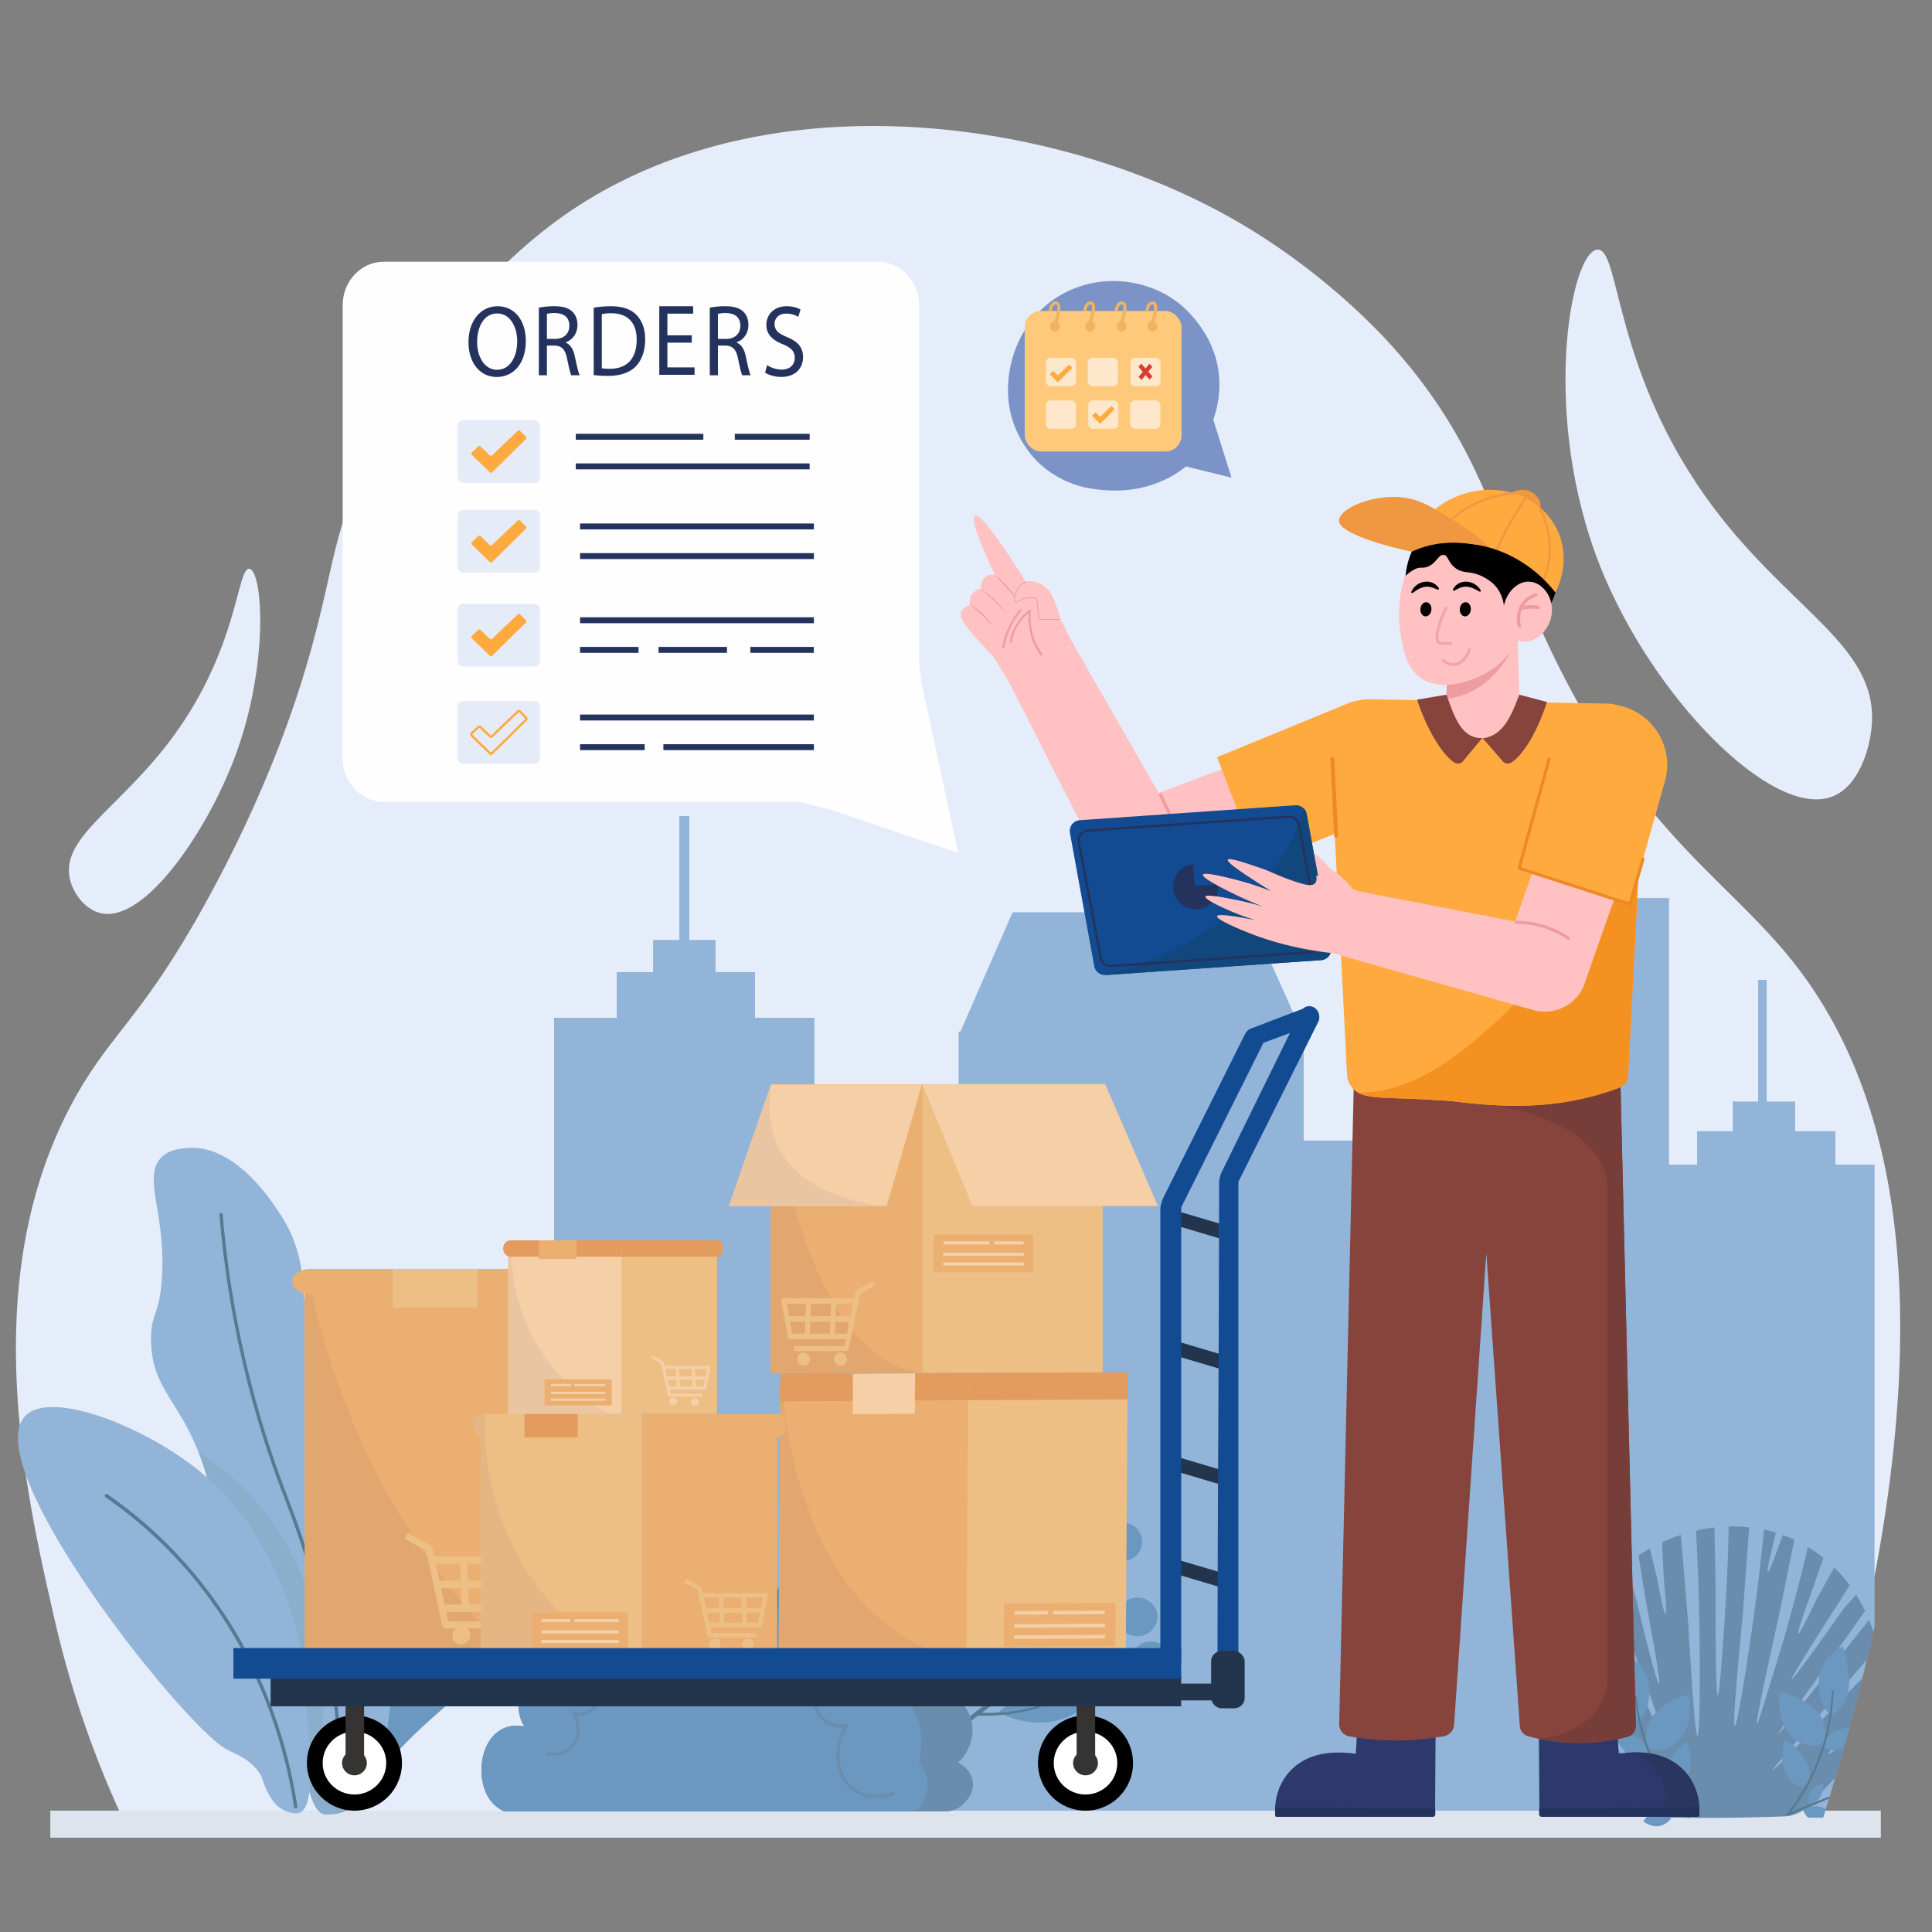 <svg xmlns="http://www.w3.org/2000/svg" viewBox="0 0 2500 2500"><rect x="0" y="0" width="2500" height="2500" fill="#808080" stroke="none"/><defs><style>.cls-1{fill:#e6edfa;}.cls-2{fill:#91b4d8;}.cls-3{fill:#dde4ed;}.cls-4{fill:#6b98c1;}.cls-5{fill:#577a93;}.cls-6{fill:#8baecc;}.cls-7{fill:#6a8dad;}.cls-8{fill:#ebaf72;}.cls-9{fill:#e2a66f;}.cls-10{fill:#edbf85;}.cls-11{fill:#f5cfa6;}.cls-12{fill:#eac5a2;}.cls-13{fill:#e39c5d;}.cls-14{fill:#e8b072;}.cls-15{fill:#e5b683;}.cls-16{fill:#fff;}.cls-17{fill:#353432;}.cls-18{fill:#23354d;}.cls-19{fill:#124b91;}.cls-20{fill:#2d396c;}.cls-21{fill:#24325e;}.cls-22{fill:#293660;}.cls-23{fill:#86443d;}.cls-24{fill:#773d38;}.cls-25{fill:#ffc1c2;}.cls-26{fill:#ee9c9f;}.cls-27,.cls-31,.cls-33,.cls-34,.cls-39,.cls-45{fill:none;}.cls-27,.cls-31{stroke:#ee9c9f;}.cls-27,.cls-31,.cls-34,.cls-45{stroke-linecap:round;}.cls-27,.cls-31,.cls-34{stroke-linejoin:round;}.cls-28{fill:#ffaa3f;}.cls-29{fill:#f49121;}.cls-30{fill:#ed8924;}.cls-31,.cls-34,.cls-45{stroke-width:4px;}.cls-32{fill:#11477c;}.cls-33{stroke:#24325e;}.cls-33,.cls-39,.cls-45{stroke-miterlimit:10;}.cls-33,.cls-39{stroke-width:3px;}.cls-34{stroke:#ed8924;}.cls-35{fill:#f2a5a7;}.cls-36{fill:#ef9841;}.cls-37{fill:#fefeff;}.cls-38{fill:#e5ebf7;}.cls-39{stroke:#ffaa3f;}.cls-40{fill:#7b93c6;}.cls-41{fill:#fec97b;}.cls-42{fill:#ffe7cb;}.cls-43{fill:#d63d37;}.cls-44{fill:#f1b360;}.cls-45{stroke:#f1b360;}</style></defs><title>A Man Is Checking Shipments</title><g id="A_Man_Is_Checking_Shipments" data-name="A Man Is Checking Shipments"><g id="Residential_background" data-name="Residential background"><g id="Residential_background-2" data-name="Residential background"><path class="cls-1" d="M2408.62,2122l-1.56,6.93q-4,17.46-8.25,35.32h0q-2.89,12-5.93,24.19-7.87,31.52-16.79,64.3c-.21.79-.43,1.59-.65,2.39q-1.93,7.11-3.94,14.29h0c-.73,2.65-1.47,5.29-2.22,7.95h0q-5.54,19.71-11.44,39.87-1.11,3.78-2.24,7.58-2.19,7.44-4.45,14.94c-.15.49-.3,1-.46,1.49-.31,1.06-.63,2.12-1,3.19q-2,6.69-4.07,13.42-1.54,5-3.11,10.11l-.33,1.07-19.21,0-85.52-.19h-.18l-67.48-.14h-4.38l-19.43,0-11.66,0h0l-21,0q-278-.49-555.91-.59-143.14-.06-286.28,0l-49.27,0q-527.45.27-1055,2A1297.49,1297.49,0,0,1,70.5,2095c-36.33-159.28-103.13-440.69,26.39-674,47.69-85.91,88.2-104.6,172.11-258,54.44-99.52,85.69-180,99-216,43.63-118.11,53.23-189,69-248,43.88-164.34,157.33-315.38,270-403.28C959.85,98.5,1345.39,145.62,1586,278.16c123.39,68,202.54,155.12,219.73,174.64,128.89,146.31,131.65,261.52,225,436.2,104.39,195.47,209.78,255,289.77,356C2432,1386,2517.27,1636.87,2408.62,2122Z"></path><path class="cls-1" d="M2422.17,937c-2.15,32.11-17,80.63-51.29,93.78-77.4,29.63-232.88-128.6-300.1-297.59-77.33-194.4-39-405.88-4.2-410.12,30.74-3.75,19.24,159.15,151.49,334.73C2317.91,790.38,2428.9,836.21,2422.17,937Z"></path><path class="cls-1" d="M90.37,1137c4.34,19.82,20.36,40.55,40.74,44.83,56.39,11.85,135.43-104.58,171.61-199.1,46.16-120.58,37.31-244,20-246.68-15.95-2.47-14,101.21-98.07,216.21C156.65,1045.22,78.45,1082.62,90.37,1137Z"></path><path class="cls-2" d="M1684.71,2351H1242.65a2.26,2.26,0,0,1-2.26-2.26V1336.83a2.26,2.26,0,0,1,2.26-2.25h439.43a4.87,4.87,0,0,1,4.88,4.88V2348.74A2.26,2.26,0,0,1,1684.71,2351Z"></path><rect class="cls-2" x="1681.05" y="1475.9" width="174.74" height="875.1"></rect><path class="cls-2" d="M2425.62,1507v598q-22.95,102.49-57.92,219.28h0c-.31,1.06-.63,2.12-1,3.19q-3.51,11.69-7.18,23.53H2157.17V1507Z"></path><rect class="cls-2" x="2196.01" y="1463.83" width="178.99" height="45.38"></rect><rect class="cls-2" x="2242.14" y="1425.37" width="80.78" height="45.38"></rect><rect class="cls-2" x="2275.03" y="1268" width="10.97" height="171.52"></rect><polygon class="cls-2" points="1685.96 1338 1241.39 1338 1310.29 1180.48 1615.06 1180.48 1685.96 1338"></polygon><rect class="cls-2" x="1038.63" y="1564.53" width="216.11" height="786.47"></rect><rect class="cls-2" x="717" y="1317.01" width="336.83" height="1033.99"></rect><rect class="cls-2" x="798.01" y="1258" width="178.99" height="61.21"></rect><rect class="cls-2" x="845.14" y="1216.37" width="80.78" height="45.38"></rect><rect class="cls-2" x="879.03" y="1056" width="12.97" height="171.52"></rect><rect class="cls-2" x="1821.18" y="1162.11" width="338.52" height="1188.89"></rect><rect class="cls-2" x="1885.98" y="1114.21" width="190.78" height="49.5"></rect><rect class="cls-2" x="1935.15" y="1074.29" width="86.11" height="47.11"></rect><rect class="cls-2" x="1964.7" y="913" width="25.54" height="178.05"></rect></g><rect class="cls-3" x="65.1" y="2343" width="2368.7" height="35"></rect></g><g id="plant"><path class="cls-4" d="M412.25,2333.91a17.46,17.46,0,0,0,6.2,9.78c5.08,3.84,11.19,2.84,16.51,2.54,27.56-1.68,45-32.68,49.88-40.3C545.37,2210.53,641.3,2187.1,658.7,2081c4.31-26.45,5-65.47,21.64-128.53,3.87-14.71,6-22.76,9.89-34.47,17.81-52.86,35.74-69.89,42.19-113.35,3.54-24,.22-33-1.11-36.14-4.67-11.09-13.77-19.6-24.41-25.16a66.44,66.44,0,0,0-33.21-7.71c-33.65,1.54-55.54,32.06-67.83,49.47-20.13,28.5-13.35,42.61-31.53,73.1-17,28.39-29.78,29.23-57.61,57-47.91,47.9-69.79,105.16-78.14,131.81-10.42,33.24-13.92,64-17.95,99.15-8.76,76.22,3.75,67.7-5.12,131.07C412.58,2298.1,408.24,2320.29,412.25,2333.91Z"></path><path class="cls-5" d="M416.78,2336.83a2,2,0,0,0,1.56-.76c53.45-64.16,93.65-135.9,119.47-213.23,7.55-22.62,11.73-39.3,16.16-57,3.84-15.28,7.8-31.08,14.3-52.32,24.08-78.73,60-155.65,106.81-228.63a2.61,2.61,0,0,0-.48-3.36,2,2,0,0,0-3,.54c-47,73.36-83.17,150.71-107.4,229.88-6.54,21.37-10.51,37.23-14.36,52.57-4.41,17.56-8.57,34.14-16.06,56.57-25.62,76.73-65.51,147.94-118.58,211.63a2.63,2.63,0,0,0,.09,3.41A2,2,0,0,0,416.78,2336.83Z"></path><path class="cls-2" d="M457.71,2336.87a50.51,50.51,0,0,1-25.31,10.37c-7.67.84-11.45.81-13,.44-4.83-1.07-8.69-5.08-12-11.32-7.36-13.65-12.29-38-19.53-65.63-3-11.49-6.39-23.55-10.53-35.68-3.63-10.7-8.87-22.29-18.1-41.18a.25.25,0,0,0,0-.07c-.5-1.05-1-2.13-1.56-3.22l-1.33-2.7c-.93-1.9-1.91-3.87-2.92-5.92s-1.93-3.92-2.88-5.82c-27.88-56.12-43.25-76.4-56.25-101.43-40.43-77.9-.61-97.83-35.3-190.18q-1-2.77-2.1-5.43c-27.32-69-61-83.89-61.41-145.78-.22-34.6,10.3-29.9,13.84-77,6.39-85.44-25.89-133-.46-158.65,10.44-10.54,24.71-11.34,34.92-12.13,1.62-.14,3.2-.15,4.77-.16l.12,0c61.47-.32,108.64,77.1,117.62,91.72,46.66,76.53,7.06,132.91,56.56,189.7,13.76,15.72,27.79,24.61,34,47.2,5.76,21.06,1.94,43.79,17.32,75.06,1.43,2.9,2.52,5,2.87,5.61C502.2,1942,540.77,2273.08,457.71,2336.87Z"></path><path class="cls-6" d="M457.71,2336.87a50.51,50.51,0,0,1-25.31,10.37c-7.67.84-11.45.81-13,.44-4.83-1.07-8.69-5.08-12-11.32-7.36-13.65-12.29-38-19.53-65.63a252.23,252.23,0,0,0-10.53-35.68c-5.06-13.49-11.61-27.76-18.1-41.18a.25.25,0,0,0,0-.07l-1.56-3.22-1.33-2.7c-1-2-1.95-4-2.92-5.92s-1.93-3.92-2.88-5.82c-27.88-56.12-43.25-76.4-56.25-101.43-40.43-77.9-.61-97.83-35.3-190.18q-1-2.77-2.1-5.43c43.94,27.64,71.12,57.78,87.18,78.9,56.15,73.88,88.17,184.76,76,250-5.68,30.45-3.12,49,2,86,.69,5,2.2,14.57,9,24C439.28,2329.5,451,2334.6,457.71,2336.87Z"></path><path class="cls-5" d="M440.1,2339a2.28,2.28,0,0,0,2.14-2.37c1.53-117.2-13.71-228-45.3-329.41-8.5-27.29-16-47-23.94-67.94-7.89-20.75-16-42.21-26-73.11a1321.78,1321.78,0,0,1-58.77-294.56,2.22,2.22,0,0,0-2.33-2.17,2.34,2.34,0,0,0-1.93,2.62,1327,1327,0,0,0,59,295.75c10,31,18.16,52.55,26.07,73.37s15.38,40.5,23.84,67.64c31.42,100.84,46.58,211.11,45,327.73a2.3,2.3,0,0,0,2.11,2.45Z"></path><path class="cls-2" d="M294.74,2264.59c7,3.48,36.92,14.31,45.13,38.56A96.79,96.79,0,0,0,350.22,2326c3.49,5.53,8.62,12.56,17.86,16.83,1.45.66,12.41,5.61,19.61,2.81l.13,0c16.73-6.66,14.18-56.76,13.2-73.16-5.36-92.34-7.6-138.68-22.48-181.69S335,1965.26,256.33,1902.14C183.11,1843.42,60,1796.25,30.57,1834.62A31.79,31.79,0,0,0,25,1846.35C.35,1936.62,244.81,2240.31,294.74,2264.59Z"></path><path class="cls-5" d="M382.64,2340.1a2.19,2.19,0,0,0,.36,0,2.4,2.4,0,0,0,1.75-2.78c-15.08-99.05-52.77-192.38-109-269.9a567.14,567.14,0,0,0-136.9-134,2,2,0,0,0-2.94.8,2.59,2.59,0,0,0,.71,3.31,562.62,562.62,0,0,1,135.82,133c55.75,76.88,93.12,169.43,108.07,267.66A2.24,2.24,0,0,0,382.64,2340.1Z"></path><path class="cls-4" d="M1291.94,2215.79a178,178,0,0,1,57.92-34.86c31.78-11.73,61-12.68,79.34-11.87-1.79,5.53-15.56,45.45-60.32,57C1332.34,2235.47,1299.55,2219.68,1291.94,2215.79Z"></path><path class="cls-5" d="M1394.67,2185.69a200.1,200.1,0,0,1-30,16.29q-7.79,3.42-15.81,6.14c-2.65,1-5.36,1.74-8,2.6s-5.4,1.59-8.14,2.23a224.59,224.59,0,0,1-33.05,5.87,248.38,248.38,0,0,1-33.39,1.1,1.88,1.88,0,0,1-1.74-2,2,2,0,0,1,2-1.92h0a245.09,245.09,0,0,0,33-.46,222.42,222.42,0,0,0,32.73-5.18c2.71-.59,5.38-1.38,8.08-2.06s5.35-1.53,8-2.42c5.32-1.69,10.57-3.63,15.75-5.78a198.48,198.48,0,0,0,30-15.61.65.65,0,0,1,.92.25A.77.77,0,0,1,1394.67,2185.69Z"></path><path class="cls-5" d="M1207.61,2266.52a2.6,2.6,0,0,1-1.59-1,3.12,3.12,0,0,1,.41-4.19,900.24,900.24,0,0,1,122.37-92,911.14,911.14,0,0,1,139.77-71.45,2.67,2.67,0,0,1,3.54,1.71,3.11,3.11,0,0,1-1.7,3.84,904.8,904.8,0,0,0-138.9,71,893.3,893.3,0,0,0-121.59,91.38A2.69,2.69,0,0,1,1207.61,2266.52Z"></path><path class="cls-5" d="M1376.43,2146.24h0a1.93,1.93,0,0,1-1.39-2.33,185,185,0,0,1,13.46-40.08,188.72,188.72,0,0,1,23.63-37.88,1.78,1.78,0,0,1,2.61-.26,2.08,2.08,0,0,1,.17,2.79,184.74,184.74,0,0,0-23.11,37.05,180.65,180.65,0,0,0-13.15,39.16A1.92,1.92,0,0,1,1376.43,2146.24Z"></path><path class="cls-5" d="M1413.9,2148.79a163.46,163.46,0,0,1-25.38-7,2,2,0,0,1-1.09-2.51,1.86,1.86,0,0,1,2.37-1.24,160.1,160.1,0,0,0,44.44,9.38,162,162,0,0,0,59-7.06,1.78,1.78,0,0,1,2.26,1.34,2.07,2.07,0,0,1-1.31,2.46,165.47,165.47,0,0,1-60.28,7.21A163.78,163.78,0,0,1,1413.9,2148.79Z"></path><ellipse class="cls-4" cx="1412.16" cy="2064.88" rx="25.84" ry="24.97" transform="matrix(0.99, -0.15, 0.15, 0.99, -292.95, 234.43)"></ellipse><ellipse class="cls-4" cx="1471.92" cy="2092.18" rx="25.84" ry="24.97" transform="translate(-296.36 243.68) rotate(-8.6)"></ellipse><ellipse class="cls-4" cx="1486.35" cy="2147.1" rx="25.84" ry="24.97" transform="matrix(0.99, -0.15, 0.15, 0.99, -304.41, 246.45)"></ellipse><path class="cls-4" d="M1390.11,2023.7a135,135,0,0,1-32.3,31.75,160.83,160.83,0,0,1-49.28,23c.37-3.52,3.63-29.08,30.75-44.84C1361.42,2020.78,1384.68,2023.05,1390.11,2023.7Z"></path><path class="cls-5" d="M1274,2111.24a271.46,271.46,0,0,1,22.06-23.8,309.43,309.43,0,0,1,24.17-21.13c4.12-3.39,8.48-6.44,12.74-9.61,4.41-3,8.7-6.09,13.24-8.8a266.05,266.05,0,0,1,27.66-15.21.69.69,0,0,1,1,.37.82.82,0,0,1-.37,1l0,0a263,263,0,0,0-27.22,15.64c-4.46,2.77-8.67,6-13,9-4.18,3.24-8.44,6.34-12.48,9.78a307.32,307.32,0,0,0-23.59,21.39,266.86,266.86,0,0,0-21.31,23.82l0,.06a1.78,1.78,0,0,1-2.61.29,2,2,0,0,1-.2-2.78Z"></path><path class="cls-4" d="M1259,1903.12a170.72,170.72,0,0,0,2.37,57.83c6,29.11,17.79,52.42,26.06,66.5,2.76-3.37,22.3-28.34,10.68-67.57C1288.63,1927.85,1264.7,1907.71,1259,1903.12Z"></path><path class="cls-5" d="M1286.78,2087.83a336,336,0,0,0,.88-41,395.56,395.56,0,0,0-3.46-40.88l-.66-5.08-.83-5c-.57-3.36-1.08-6.74-1.7-10.09-1.4-6.66-2.6-13.38-4.35-19.94a357.72,357.72,0,0,0-11.82-38.86v0a.81.81,0,0,1,.43-1,.68.68,0,0,1,.92.41,360.21,360.21,0,0,1,12.42,38.87c1.85,6.58,3.15,13.31,4.65,20,.67,3.36,1.23,6.75,1.86,10.12l.9,5.07.74,5.11a396.91,396.91,0,0,1,4,41.12,337.94,337.94,0,0,1-.33,41.6,2,2,0,0,1-2,1.87,1.88,1.88,0,0,1-1.7-2.09h0Z"></path><path class="cls-5" d="M1190.62,2319.21l-.27-.06a2.94,2.94,0,0,1-1.83-3.67,1024.21,1024.21,0,0,1,199.77-374.72,2.65,2.65,0,0,1,3.92-.28,3.1,3.1,0,0,1,.16,4.19,1017.88,1017.88,0,0,0-198.55,372.43A2.84,2.84,0,0,1,1190.62,2319.21Z"></path><path class="cls-5" d="M1346.38,1997.24a1.78,1.78,0,0,1-1.32-1.09,99.2,99.2,0,0,1,1.74-81.73,1.84,1.84,0,0,1,2.49-.92,2,2,0,0,1,.8,2.64,94.87,94.87,0,0,0-1.65,78.3,2.08,2.08,0,0,1-.93,2.64A1.73,1.73,0,0,1,1346.38,1997.24Z"></path><path class="cls-5" d="M1349.14,1997.65a1.81,1.81,0,0,1-1.35-1.17,2.08,2.08,0,0,1,1-2.6,124,124,0,0,1,109.36,3.26,2,2,0,0,1,.79,2.65,1.83,1.83,0,0,1-2.5.91,120.5,120.5,0,0,0-106.28-3.18A1.76,1.76,0,0,1,1349.14,1997.65Z"></path><ellipse class="cls-4" cx="1452.1" cy="1994.96" rx="25.01" ry="25.8" transform="translate(-692.48 3215.29) rotate(-83.59)"></ellipse><ellipse class="cls-4" cx="1402.8" cy="1934.86" rx="25.01" ry="25.8" transform="matrix(0.11, -0.99, 0.99, 0.11, -676.55, 3112.9)"></ellipse><ellipse class="cls-4" cx="1342.29" cy="1913.87" rx="25.01" ry="25.8" transform="translate(-709.45 3034.13) rotate(-83.59)"></ellipse><path class="cls-5" d="M1250.42,2162.86a1.79,1.79,0,0,1-1.28-1,77.82,77.82,0,0,1-7.76-30.81,73,73,0,0,1,7.31-34.71,1.82,1.82,0,0,1,2.5-.9,2,2,0,0,1,.77,2.65,68.77,68.77,0,0,0-6.89,32.69,74,74,0,0,0,7.38,29.2,2.09,2.09,0,0,1-.82,2.68A1.75,1.75,0,0,1,1250.42,2162.86Z"></path><path class="cls-5" d="M1233.38,2199.23a1.88,1.88,0,0,1-1.47-1.76,2,2,0,0,1,1.72-2.16,129.6,129.6,0,0,0,34.63-8.39,126.83,126.83,0,0,0,30.34-17.09,1.76,1.76,0,0,1,2.57.44,2.1,2.1,0,0,1-.48,2.77,130.39,130.39,0,0,1-31.23,17.59,133.07,133.07,0,0,1-35.58,8.62A1.67,1.67,0,0,1,1233.38,2199.23Z"></path><ellipse class="cls-4" cx="1304.08" cy="2167.19" rx="25.01" ry="25.8" transform="translate(-995.14 3221.2) rotate(-83.59)"></ellipse><ellipse class="cls-4" cx="1241.8" cy="2095.9" rx="25.01" ry="25.8" transform="translate(-979.61 3095.98) rotate(-83.59)"></ellipse><path class="cls-7" d="M631.56,2325.14A45.23,45.23,0,0,0,652.65,2344h569.42a32,32,0,0,0,23.61-8.89c3.23-3,14.21-13,13.26-27.63-.73-11.34-8.33-21.54-19.32-26.65,20.63-18.93,24.39-49.4,10.63-70.08-10.83-16.29-31.24-24.58-51.82-21.12,15.84-9.81,21.34-29.83,14.19-44.53-8.19-16.86-31.64-23.92-49.61-11.88,1.79-13.62-5.54-26.39-17-30.74-9-3.44-19.53-1.21-27.23,5.61-.18-2.7-3.25-39.7-35.76-58.23-2.33-1.33-32.46-17.83-64-2.12-20,10-29.06,27.13-31.88,33.08a53.35,53.35,0,0,0-8.59-21.05,38.09,38.09,0,0,0-29.43-16.54c-17.35-.65-34.3,13.64-42.92,36.09-1.89-2-9-9.08-19.62-9a24.36,24.36,0,0,0-16.63,6.54c-8.65,8.13-12.25,23.3-9.45,38.59-7.55-12.83-20.48-17.47-30.7-11.88-11.5,6.25-14,22.42-14.19,23.76-6.29-29.66-23.56-47-37.81-44.53-10.35,1.8-16.94,13.8-18.89,17.78-7.42,15.3-6.51,35.88,2.36,53.47-11.73-19.2-31.47-20.09-40.17-8.93-6.18,7.93-7.17,22.49-2.36,35.64-17.27-12.61-37.67-5.06-44.9,11.88-5.21,12.22-3.29,28.82,4.73,41.54-3.13-.76-24.06-5.44-40.15,11.88C620.17,2265.74,618.41,2302.8,631.56,2325.14Z"></path><path class="cls-4" d="M631.57,2325.14A45.17,45.17,0,0,0,652.65,2344H1180c9.85-2.5,17.65-13.17,19.61-26.83,2-13.81-2.39-28-11-35.52,1.79-6.8,7-29.09,0-52.62-8.24-27.76-30-45.9-54.77-45.07,1.12-4.07,5.08-19.84-.14-35.41-6.24-18.59-23.06-29.41-41-24.49-2-5.95-13.14-37-38.66-48.33-23.63-10.51-50.36,0-68.64,26.83-2.44-4.75-15-28.29-35.7-30.66-9-1-16.18,2.35-19.22,3.83-15.81,7.73-24.39,24.1-27.45,30.66.07-2.53.21-14.41-6.14-23.64-6.85-9.95-18.2-12.37-26.92-5.91-6,4.48-11.1,13.54-11.53,24.23a39.78,39.78,0,0,0,2.08,14.36c-7.55-12.83-20.48-17.47-30.7-11.88-11.5,6.25-14,22.42-14.19,23.76-6.29-29.66-23.56-47-37.81-44.53-10.35,1.8-16.94,13.8-18.89,17.78-7.42,15.3-6.51,35.88,2.36,53.47-11.73-19.2-31.47-20.09-40.17-8.93-6.18,7.93-7.17,22.49-2.36,35.64-17.27-12.61-37.67-5.06-44.9,11.88-5.21,12.22-3.29,28.82,4.73,41.54-3.13-.76-24.06-5.44-40.15,11.88C620.17,2265.74,618.41,2302.8,631.57,2325.14Z"></path><path class="cls-7" d="M1134,2326.54c-9.82,0-21.36-2.22-31.42-10.06-10.9-8.49-18-21.78-19.86-37.4a73,73,0,0,1,8.77-43.76,37.67,37.67,0,0,1-35.85-20.18,39.6,39.6,0,0,1,3-40.6,2,2,0,0,1,2.79-.48,2,2,0,0,1,.47,2.81,35.52,35.52,0,0,0-2.76,36.39,33.76,33.76,0,0,0,35.73,17.61,2,2,0,0,1,2,.87,2,2,0,0,1,0,2.19c-16.81,27.18-13.18,62.78,8.09,79.35,20.14,15.69,47,6.88,50,5.82a2,2,0,0,1,2.55,1.24,2,2,0,0,1-1.23,2.57A71.18,71.18,0,0,1,1134,2326.54Z"></path><path class="cls-7" d="M989.06,2137.37a54.64,54.64,0,0,1-3.55,12.94,49.24,49.24,0,0,1-6.65,11.66,40.31,40.31,0,0,1-9.91,9.14,39.5,39.5,0,0,1-12.46,5.17,42.45,42.45,0,0,1-13.44.74,47,47,0,0,1-13-3.33,51.35,51.35,0,0,1-21.08-16.51h0l3.6-1.11a28.27,28.27,0,0,1-5.94,15.65,24.59,24.59,0,0,1-13.93,9,22,22,0,0,1-16.17-2.9A26.85,26.85,0,0,1,866,2165.31a1.17,1.17,0,0,1,.62-1.52,1.14,1.14,0,0,1,1.49.6,24.4,24.4,0,0,0,9.79,11A19.07,19.07,0,0,0,892,2177.6a21.3,21.3,0,0,0,11.81-8.09,24.46,24.46,0,0,0,4.76-13.65,2,2,0,0,1,2.07-1.93,2,2,0,0,1,1.46.74l.07.08h0a47.68,47.68,0,0,0,19.28,15.58,43.31,43.31,0,0,0,12,3.26,39.1,39.1,0,0,0,12.4-.5,36.12,36.12,0,0,0,11.52-4.57,37.29,37.29,0,0,0,9.31-8.33,45.94,45.94,0,0,0,6.43-10.91,52.36,52.36,0,0,0,3.56-12.23V2137a1.21,1.21,0,0,1,1.39-1A1.23,1.23,0,0,1,989.06,2137.37Z"></path><path class="cls-7" d="M773.47,2179.47a26.82,26.82,0,0,1-2.47,30.85,26.17,26.17,0,0,1-13.86,8.64,25.88,25.88,0,0,1-16.29-1.35l2.51-2.94a50.13,50.13,0,0,1,4.38,9.74,47.6,47.6,0,0,1,2,10.53,38.52,38.52,0,0,1-4.52,20.79,31.47,31.47,0,0,1-6.72,8.43,29.08,29.08,0,0,1-9.28,5.48,35.46,35.46,0,0,1-10.44,2.07,40.8,40.8,0,0,1-10.56-.77,1.83,1.83,0,0,1-1.4-2.15,1.81,1.81,0,0,1,2.13-1.4h0a37.74,37.74,0,0,0,9.62.69,32,32,0,0,0,9.39-1.87,25.69,25.69,0,0,0,8.14-4.82,27.83,27.83,0,0,0,5.91-7.46,34.59,34.59,0,0,0,3.86-18.74,43.66,43.66,0,0,0-1.88-9.55,46.5,46.5,0,0,0-4.06-8.84l0,0a2,2,0,0,1,2.53-2.92,22.27,22.27,0,0,0,13.79,1.17,22.74,22.74,0,0,0,11.94-7.19,23.9,23.9,0,0,0,5.68-12.95,24.8,24.8,0,0,0-2.6-14.13,1.29,1.29,0,0,1,2.24-1.28Z"></path><path class="cls-7" d="M2424.06,2111.93q-4,17.46-8.25,35.32h0l-22.95,27L2372,2198.75l-2.43,2.86-2.35,2.76c-1.85,2.11-3.67,4.17-5.44,6.2q-3.77,4.28-7.29,8.31-17,19.44-29.19,33.52c-1.77,2-3.47,4-5.08,5.9q-8.44,9.82-14.15,16.62c-8.54,10.19-12.53,15.37-12.13,15.72s4.47-3.47,12.42-11.49q6.76-6.81,17.25-17.73,2.94-3,6.17-6.43,12-12.6,28.25-29.78c2.53-2.67,5.12-5.43,7.8-8.27l2.25-2.38h0l2.71-2.88,2.07-2.2,18.08-18.57,18.94-19.45q-7.87,31.52-16.79,64.3c-.21.79-.43,1.59-.65,2.39-12.22,13.22-19.67,21.72-23.42,26.53-2.39,3.07-3.27,4.64-2.92,5s2.8-1,7.61-4.81c3.53-2.79,8.4-6.86,14.79-12.4-.73,2.65-1.47,5.29-2.22,7.95h0q-5.54,19.71-11.44,39.87l-4.21,4.4q-6.2,6.49-12.34,13-8.07,8.49-16,16.94h0l-.53.57-.57.6q-1.64,1.72-3.42,3.27h0c-.38.32-.75.63-1.14.94h0c-1.05.85-2.14,1.65-3.26,2.4a47.62,47.62,0,0,1-24.72,8q-26.57,1-54.07,1.5h-.18q-7.28.13-14.61.22-27,.33-53.21.14l-2.59,0h0q-10.59-.09-21-.26l-8.55-.14c-1,0-2-.07-2.95-.15h0a48.14,48.14,0,0,1-16.12-4.17,46,46,0,0,1-13.7-9.59c-.35-.35-.69-.71-1-1.07l-.6-.64c-2.55-2.77-5.09-5.53-7.62-8.31h0q-1.56-1.7-3.11-3.4-11.62-12.72-23-25.43-28-31.17-54.87-62.32c-.53-2.58-4.06-22.35-3.06-50.15l32.46,37.89c44.11,53.67,65.42,78.47,66.51,77.65.75-.56-7.8-12.93-26.46-38.14,0,0,0,0,0,0q-3.18-4.3-6.76-9.1-11.32-15.22-26.68-35.54l-37.64-52c.82-7.68,2.06-15.72,3.76-24l19.88,29.27c33.92,44.27,41.94,53,42.74,52.49,1.24-.85-15.36-23.43-32.8-58a482.53,482.53,0,0,1-22.29-51.37v-.06a209.54,209.54,0,0,1,8.53-21.11q32.48,62.39,35.9,60.89,2.94-1.28-15.38-49.28l-11.35-28.85v-.06c2.53-4.4,5.35-8.8,8.41-13.08l34.76,75.49,4.29,9.31c10.28,24,18.75,43.38,25.52,58.55q3.46,7.79,6.35,14.09c9,19.62,13.69,28.66,14.65,28.29s-2.11-11.19-9.88-33.76c-2.39-6.93-5.22-14.94-8.5-24.13v0q-6.1-17.12-14.37-39.62s0,0,0,0c-.91-2.51-1.85-5.09-2.82-7.71l-33.93-100.34c4-4.4,8.29-8.62,12.88-12.79,2.82-2.58,5.7-5,8.7-7.45l12.88,47.74c18,74.54,27.14,107.65,29,107.27s-3.4-34.31-17.46-109.73l-9.06-56.59c4.76-3.17,9.64-6.22,14.7-9.1h.06l9.18,38.65c6.49,34.17,9.71,46.33,11,46.16s1-12.75-2.35-47.39l-2.23-45.33a219.56,219.56,0,0,1,24.4-9.68h.06l9.65,117c6.79,118.26,10.07,143,11.82,143,3.18-.09,3.54-83.23,2.53-143.45-.87-51.5-2.87-93.76-4.47-122a216.09,216.09,0,0,1,23.87-4.17l1.47,73.6c-.18,115,1.28,143.42,2.88,143.46,2.12,0,5.51-49.29,8.59-94.25,1.82-26.49,2.72-44.36,2.94-48.79q1.92-38.49,2.53-75.31a212,212,0,0,1,26.52,1.12L2255,2090.66c-11.39,117.77-12,142.89-10.23,143.09,3.15.37,16.27-82,24.46-141.34,6.55-47.51,10.83-86.73,13.47-113.07,5.11,1.06,10.17,2.41,15.17,3.93l-.88,4.28c-8.42,33.72-10.61,46.15-9.35,46.51s6.27-11.24,17.76-44l1.53-3.76c5,1.76,10,3.81,14.88,6.1L2302,2090.19c-25.86,116.22-29.72,140.33-28.41,140.63.53.13,2-3.65,12.42-37.29,14.62-47.27,21.94-70.9,29.92-99.82q13-47.07,23.41-91.85c3.18,1.88,6.35,3.93,9.47,6.1,3.65,2.53,7.17,5.16,10.64,7.92L2342.34,2065c-12.68,34.77-16.57,48.19-15.24,48.72s8.12-11.64,23.89-44.91l22.52-40.47a196,196,0,0,1,20,23l-15.4,24.46q-61.72,95.89-59.72,97.18t67.3-91.49l16.18-17.95a202.55,202.55,0,0,1,11.52,21l-34.6,49-13.56,19.22q-5.45,7.48-10.41,14.34h0q-13.47,18.57-23.53,32.58-15.57,21.69-23.09,32.64c-5.11,7.44-7.48,11.23-7.18,11.45s3-2.84,8.26-9.22q8.49-10.36,25.85-32.52,8.14-10.39,18.27-23.44,7.89-10.17,17-22l15.89-19.93,32.22-40.41Q2421.62,2104,2424.06,2111.93Z"></path><path class="cls-4" d="M2132.15,2174.53c8,28.86-9.55,51.71-10.44,52.82a45.1,45.1,0,0,1-18.36-15.65c-6.81-10-8.15-20.34-8.88-26.52,0,0-1.27-10.74,5-46.47h0A52.91,52.91,0,0,1,2132.15,2174.53Z"></path><path class="cls-4" d="M2175.09,2248.66a45.9,45.9,0,0,1-21.23,14.73,33.28,33.28,0,0,1-21.2-1.16c-1.63-4.92-4.36-15.41-1.27-27.14,3.77-14.38,14-22,22.85-28.54A76,76,0,0,1,2185,2193C2185.46,2195,2192.56,2227.07,2175.09,2248.66Z"></path><path class="cls-4" d="M2184.46,2297.1a39.27,39.27,0,0,1-11.6,15.93,21.55,21.55,0,0,1-14,4.41,37.31,37.31,0,0,1-5-19.38c.24-11.35,5.75-19.39,10.52-26.34a61.57,61.57,0,0,1,18-17.46C2182.91,2255.59,2192.53,2277.11,2184.46,2297.1Z"></path><path class="cls-4" d="M2099.92,2299.73c5.4,1.11,15.06,3.59,22.2,13.32a39.35,39.35,0,0,1,7,18.67c-3.12,3.18-11.22,10.51-23.08,11.26s-20.95-5.58-27.72-10.53a76,76,0,0,1-20.24-22.59C2064.74,2305.26,2080.71,2295.78,2099.92,2299.73Z"></path><path class="cls-4" d="M2108.68,2269.59a26.16,26.16,0,0,0,13.8,2.39,16.85,16.85,0,0,0,9.79-5.11,26.25,26.25,0,0,0-6.21-13.09c-5.41-6-12.18-7.35-18-8.55a41.94,41.94,0,0,0-18,.21C2090.27,2246.47,2095,2263.16,2108.68,2269.59Z"></path><path class="cls-4" d="M2149.78,2362.2a26.21,26.21,0,0,0,10.7-6.91,20.73,20.73,0,0,0,4.74-9.76c-1.83-.85-13.76-6.12-26.13-.28a29.92,29.92,0,0,0-12.59,11.41C2127.13,2357.23,2137.43,2366.2,2149.78,2362.2Z"></path><path class="cls-4" d="M2153,2322.62a22.21,22.21,0,0,1,4.08,8.75,21.77,21.77,0,0,1,.07,8.91,20.23,20.23,0,0,1-9.16-3.1c-4.55-2.94-6.57-7-8.27-10.42a35.61,35.61,0,0,1-3.54-12.07C2136.74,2314.68,2146.7,2314.67,2153,2322.62Z"></path><path class="cls-5" d="M2117.54,2194.94a289.17,289.17,0,0,0,8,42.43q2.74,10.46,6.29,20.66c1.18,3.4,2.42,6.77,3.76,10.11s2.71,6.67,4.12,10a267.77,267.77,0,0,0,20.46,38,261.25,261.25,0,0,0,26.41,34h0a1.49,1.49,0,0,1-1.58,2.42l-42.79-14.43-21.36-7.3-21.33-7.4a1,1,0,0,1,.64-1.89l21.48,6.95,21.45,7,42.85,14.2-1.57,2.43a260.82,260.82,0,0,1-26.61-34.52,270.82,270.82,0,0,1-20.53-38.42c-1.41-3.35-2.85-6.69-4.12-10.09s-2.59-6.79-3.76-10.23q-3.54-10.3-6.27-20.87a291.21,291.21,0,0,1-7.55-42.85,1,1,0,0,1,.92-1.13A1,1,0,0,1,2117.54,2194.94Z"></path><path class="cls-4" d="M2354.6,2168.31c-6,29.32,13,51,13.91,52a45.12,45.12,0,0,0,17.29-16.84c6.13-10.45,6.78-20.84,7.1-27,0,0,.56-10.81-8.06-46h0A52.88,52.88,0,0,0,2354.6,2168.31Z"></path><path class="cls-4" d="M2316.66,2245.12a45.89,45.89,0,0,0,22.16,13.29,33.26,33.26,0,0,0,21.08-2.56c1.3-5,3.33-15.66-.53-27.17-4.72-14.09-15.43-21-24.69-27a76,76,0,0,0-31.58-11.51C2302.76,2192.23,2297.8,2224.73,2316.66,2245.12Z"></path><path class="cls-4" d="M2310.52,2294.07a39.06,39.06,0,0,0,12.63,15.13,21.49,21.49,0,0,0,14.3,3.47,37.3,37.3,0,0,0,3.74-19.67c-1-11.31-7-19-12.23-25.59a61.76,61.76,0,0,0-19.12-16.22C2309.31,2252.55,2301.14,2274.66,2310.52,2294.07Z"></path><path class="cls-4" d="M2393.09,2235.75c-.21.79-.43,1.59-.65,2.39q-1.93,7.11-3.94,14.29h0c-.73,2.65-1.47,5.29-2.22,7.95h0c-.63.43-1.29.83-2,1.21a27.12,27.12,0,0,1-10.6,3.23,18.32,18.32,0,0,1-3,.06c-.58-.05-1.15-.13-1.68-.23a16.55,16.55,0,0,1-8.38-4.17l0-.05a27.55,27.55,0,0,1,2.74-9.41s0,0,0,0,0,0,0,0a23.82,23.82,0,0,1,2.58-4c5-6.31,11.66-8.14,17.42-9.72A42.32,42.32,0,0,1,2393.09,2235.75Z"></path><path class="cls-4" d="M2362.66,2340.89q-1.54,5-3.11,10.11l-.33,1.07-19.21,0a21.27,21.27,0,0,1-1.71-1.48,21,21,0,0,1-5-8.16c-.11-.35-.2-.66-.27-.94,0-.12-.06-.23-.09-.33a30.18,30.18,0,0,1,4.78-2.08h0a37.15,37.15,0,0,1,3.73-1.07h0a29.63,29.63,0,0,1,17.5,1.16A28.72,28.72,0,0,1,2362.66,2340.89Z"></path><path class="cls-4" d="M2343.64,2317.45a22.22,22.22,0,0,0-3.49,9,21.89,21.89,0,0,0,.52,8.9,20.23,20.23,0,0,0,8.94-3.7c4.35-3.24,6.09-7.42,7.56-10.94a35.79,35.79,0,0,0,2.74-12.28C2359.29,2308.46,2349.36,2309.1,2343.64,2317.45Z"></path><path class="cls-5" d="M2372.58,2187.79q-.2,5.49-.58,11-.45,6.47-1.21,12.92-.45,4-1,7.94h0c-.56,3.82-1.18,7.63-1.89,11.43q-1.9,10-4.53,19.95s0,0,0,0c-.1.42-.21.85-.33,1.27-.75,2.75-1.53,5.49-2.37,8.21-.23.75-.46,1.49-.7,2.24-1.05,3.48-2.27,6.91-3.46,10.34a269.13,269.13,0,0,1-17.94,39.7,262,262,0,0,1-20.79,31.77l22.89-9.31,1.59-.65h0l7.5-3,4.62-1.88,13.32-5.38c-.31,1.06-.63,2.12-1,3.19l-11.32,4.73-13.94,5.75h0l-4.88,2h0l-3.53,1.46-19.33,8a1.5,1.5,0,0,1-1.74-2.32h0a259.82,259.82,0,0,0,23.29-34.29l.81-1.43q2.44-4.36,4.71-8.83s0,0,0,0a266,266,0,0,0,13.18-30.37c1.19-3.4,2.41-6.78,3.46-10.23.62-1.91,1.21-3.84,1.78-5.77.45-1.52.88-3,1.3-4.57.25-.92.5-1.85.74-2.78,0,0,0,0,0,0q2.37-9,4.16-18.21,1.14-5.74,2-11.53h0c.23-1.49.44-3,.65-4.48h0q.89-6.45,1.49-12.94.64-6.95,1-13.9a1,1,0,0,1,2,.08Z"></path></g><g id="parcel"><path class="cls-8" d="M394.05,1642.85q0,18.21,0,36.42.23,180.66.45,361.35,0,12.28,0,24.37,0,9.38,0,18.62c0,22.91,0,45.13.08,66.39l277.82-.56,51.1-.11V1642.76H670.24l-273.1.08Z"></path><path class="cls-9" d="M394.11,1642.85c.14,119.86.28,267.05.43,397.77q0,12.28,0,24.37,0,9.38,0,18.62c0,22.91,0,45.13.08,66.39l277.82-.56c-25-21.2-53.46-50.12-83.38-87.44a920.55,920.55,0,0,1-92.28-137.75c-56.39-103.64-84.81-206.49-99.7-281.4Z"></path><path class="cls-10" d="M523.59,1991l4-7.64,29.72,16.72a3.77,3.77,0,0,1,1.44,1.47,4.26,4.26,0,0,1,.8,1.75l20.53,94.82,92.51.16-.27,8.92-95.66-.16a3.91,3.91,0,0,1-1.83-.46,4.31,4.31,0,0,1-2.52-3.11l-21-96.87Z"></path><ellipse class="cls-10" cx="655.26" cy="2121.15" rx="11.84" ry="11.37" transform="translate(-1117.16 784.3) rotate(-35.81)"></ellipse><ellipse class="cls-10" cx="587.17" cy="2121.14" rx="11.84" ry="11.37" transform="matrix(0.81, -0.59, 0.59, 0.81, -1130.03, 744.46)"></ellipse><polygon class="cls-10" points="641.3 2016.5 643.88 2082.51 653.11 2081.8 650.53 2015.8 641.3 2016.5"></polygon><polygon class="cls-10" points="595.05 2017.71 597.63 2083.72 606.87 2083.01 604.28 2017.01 595.05 2017.71"></polygon><path class="cls-10" d="M564.34,2055.27l.27-9.8,117,0,4.22-22-127.45,0,.28-9.8,132.83,0a4.5,4.5,0,0,1,4.33,3.56,5.09,5.09,0,0,1,.12,2.43l-11.71,60.91a4.1,4.1,0,0,1,0,.61,4.93,4.93,0,0,1-4.76,4.9l-108.09,0,.28-9.8,104,0,4-21.05Z"></path><path class="cls-8" d="M378.14,1658.25c0,4.49,2.66,8.55,7,11.5a27,27,0,0,0,8.72,3.79l.25,0a33.73,33.73,0,0,0,7.86.91h321.9c11.76,0,21.3-7.27,21.3-16.25,0-4.49-2.39-8.55-6.24-11.49a24.93,24.93,0,0,0-15.06-4.76H401.94a34,34,0,0,0-7.6.85l-.3.07C384.78,1645.14,378.14,1651.17,378.14,1658.25Z"></path><rect class="cls-10" x="508.3" y="1642" width="109.43" height="49.83"></rect><rect class="cls-8" x="997.44" y="1403.01" width="198.76" height="373.47"></rect><path class="cls-9" d="M997.44,1404.34v372.14h190.47c-2.54-.72-5.28-1.46-8.2-2.21-152.2-39-181.66-370.27-181.66-370.27Z"></path><rect class="cls-10" x="1193.85" y="1403.01" width="232.93" height="373.47"></rect><path class="cls-10" d="M1132.42,1663l-2.8-5.61-20.93,12.29a2.69,2.69,0,0,0-1,1.07,3.42,3.42,0,0,0-.56,1.29l-14.46,69.68-65.17.11.19,6.56,67.38-.12a2.67,2.67,0,0,0,1.29-.34,3.15,3.15,0,0,0,1.78-2.28l14.77-71.19Z"></path><ellipse class="cls-10" cx="1039.67" cy="1758.66" rx="8.15" ry="8.55" transform="translate(-672.75 644.48) rotate(-26.36)"></ellipse><ellipse class="cls-10" cx="1087.63" cy="1758.65" rx="8.15" ry="8.55" transform="translate(-667.76 665.77) rotate(-26.36)"></ellipse><polygon class="cls-10" points="1049.5 1681.76 1047.68 1730.26 1041.18 1729.74 1042.99 1681.24 1049.5 1681.76"></polygon><polygon class="cls-10" points="1082.08 1682.65 1080.26 1731.15 1073.76 1730.63 1075.57 1682.13 1082.08 1682.65"></polygon><path class="cls-10" d="M1103.71,1710.25l-.19-7.2-82.44,0-3-16.13,89.78,0-.19-7.2-93.57,0a3.21,3.21,0,0,0-3.06,2.61,4.13,4.13,0,0,0-.08,1.79l8.25,44.76a3.2,3.2,0,0,0,0,.44,3.55,3.55,0,0,0,3.35,3.6l76.14,0-.2-7.2-73.26,0-2.85-15.47Z"></path><path class="cls-11" d="M1498.33,1560.57H1258.22l-64.67-157.9h236.52l23.54,54.44h0Z"></path><polygon class="cls-11" points="943.25 1560.58 1147.44 1560.58 1192.95 1403.36 997.74 1403.36 997.64 1403.66 979.04 1457.31 943.25 1560.58"></polygon><path class="cls-12" d="M943.26,1560.58h195.17c-106.79-18.07-154-70-140.38-156.58l-.41-.34L979,1457.3Z"></path><rect class="cls-8" x="1208.46" y="1597.58" width="128.47" height="48.74"></rect><rect class="cls-11" x="1220.86" y="1606.23" width="59.38" height="4.13"></rect><rect class="cls-11" x="1286.37" y="1606.23" width="38.22" height="4.13"></rect><rect class="cls-11" x="1220.48" y="1620.93" width="104.43" height="4.13"></rect><rect class="cls-11" x="1220.48" y="1633.54" width="104.43" height="4.13"></rect><polygon class="cls-10" points="1249.36 2150.36 1456.78 2149.33 1459.06 1786.98 1251.64 1788.01 1249.36 2150.36"></polygon><polygon class="cls-13" points="1251.42 1811.84 1458.84 1810.83 1459.06 1775.57 1251.64 1776.58 1251.42 1811.84"></polygon><path class="cls-8" d="M1007.43,2151.56l240-1.19h3.12l2-309.74.22-35.26.1-17.36q-121.18-.11-242.39-.18h-.64c0,6.23-.07,12.49-.11,18.73,0,1.83,0,3.65,0,5.48l-.19,30.12-1.93,302.61Z"></path><path class="cls-9" d="M1007.43,2151.56l240-1.19c-147.11-38.52-217.55-169.72-237-362.55h-.64c0,6.23-.07,12.49-.11,18.73,0,1.83,0,3.65,0,5.48l-.19,30.12-1.93,302.61Z"></path><path class="cls-13" d="M1009.4,1813.39q121.52-.75,243-1.53l.23-35.26-239.38,1.18h-3.66c0,1.84,0,3.65,0,5.48Z"></path><polygon class="cls-8" points="1298.78 2130.88 1443.17 2130.16 1443.53 2074.09 1299.13 2074.81 1298.78 2130.88"></polygon><polygon class="cls-11" points="1362.76 2089.2 1429.5 2088.86 1429.53 2084.11 1362.79 2084.44 1362.76 2089.2"></polygon><polygon class="cls-11" points="1312.91 2089.44 1355.87 2089.23 1355.9 2084.48 1312.94 2084.69 1312.91 2089.44"></polygon><polygon class="cls-11" points="1312.44 2106.35 1429.82 2105.76 1429.85 2101.01 1312.47 2101.59 1312.44 2106.35"></polygon><polygon class="cls-11" points="1312.35 2120.86 1429.73 2120.27 1429.76 2115.52 1312.38 2116.11 1312.35 2120.86"></polygon><polygon class="cls-11" points="1103.41 1829.94 1183.85 1829.28 1184.1 1777.07 1103.66 1777.72 1103.41 1829.94"></polygon><path class="cls-14" d="M657.69,1739.76v90h79C681,1818.72,662.89,1783.41,657.69,1739.76Z"></path><rect class="cls-10" x="802.74" y="1611.86" width="125.04" height="217.85"></rect><path class="cls-13" d="M811.87,1605H935.4a0,0,0,0,1,0,0v21.2a0,0,0,0,1,0,0H811.87a7.45,7.45,0,0,1-7.45-7.45v-6.29A7.45,7.45,0,0,1,811.87,1605Z" transform="translate(1739.82 3231.2) rotate(180)"></path><rect class="cls-11" x="657.69" y="1611.86" width="146.53" height="217.85"></rect><path class="cls-12" d="M651.14,1615.6a10.93,10.93,0,0,0,2.91,7.5,9.94,9.94,0,0,0,3.64,2.47v200.06c.17,1.36.34,2.72.52,4.08v0H788.68l0,0A238.94,238.94,0,0,1,683.7,1718a253.85,253.85,0,0,1-22.27-91.84c-.27-5.18-.37-10-.37-14.34q0-3.63.1-6.86h-.08C655.59,1605,651.14,1609.75,651.14,1615.6Z"></path><path class="cls-13" d="M651.14,1615.6a10.93,10.93,0,0,0,2.91,7.5,9.94,9.94,0,0,0,3.64,2.47,9.58,9.58,0,0,0,3.39.63H804.42V1605H661.08C655.59,1605,651.14,1609.75,651.14,1615.6Z"></path><path class="cls-11" d="M842.88,1757.57l1.76-3.27,13.16,7.17a1.59,1.59,0,0,1,.64.62,2,2,0,0,1,.36.76l9.09,40.64,41,.07-.12,3.82-42.39-.07a1.7,1.7,0,0,1-.81-.2,1.85,1.85,0,0,1-1.12-1.33l-9.29-41.52Z"></path><ellipse class="cls-11" cx="901.22" cy="1813.36" rx="5.21" ry="4.91" transform="matrix(0.94, -0.34, 0.34, 0.94, -564.35, 416.01)"></ellipse><ellipse class="cls-11" cx="871.05" cy="1813.36" rx="5.21" ry="4.91" transform="translate(-566.15 405.72) rotate(-19.94)"></ellipse><polygon class="cls-11" points="895.04 1768.51 896.18 1796.8 900.27 1796.5 899.13 1768.21 895.04 1768.51"></polygon><polygon class="cls-11" points="874.54 1769.03 875.69 1797.32 879.78 1797.02 878.63 1768.73 874.54 1769.03"></polygon><path class="cls-11" d="M860.93,1785.13l.13-4.2,51.86,0,1.87-9.41-56.48,0,.12-4.2,58.87,0a2,2,0,0,1,1.92,1.53,2.14,2.14,0,0,1,0,1L914.08,1796a2.09,2.09,0,0,1,0,.25,2.15,2.15,0,0,1-2.11,2.1l-47.9,0,.12-4.2,46.09,0,1.8-9Z"></path><rect class="cls-8" x="704.64" y="1784.89" width="87.05" height="33.71"></rect><rect class="cls-11" x="743.06" y="1790.88" width="40.24" height="2.86"></rect><rect class="cls-11" x="713.01" y="1790.88" width="25.9" height="2.86"></rect><rect class="cls-11" x="712.79" y="1801.04" width="70.76" height="2.86"></rect><rect class="cls-11" x="712.79" y="1809.76" width="70.76" height="2.86"></rect><rect class="cls-8" x="697.4" y="1605" width="48.49" height="24.18" transform="translate(1443.29 3234.18) rotate(-180)"></rect><path class="cls-14" d="M622.43,2022.07v128.42h112.1C655.5,2134.79,629.81,2084.38,622.43,2022.07Z"></path><rect class="cls-8" x="828.2" y="1839.51" width="177.38" height="310.98"></rect><path class="cls-8" d="M840.95,1829.71h175.43a0,0,0,0,1,0,0V1860a0,0,0,0,1,0,0H840.95a10.38,10.38,0,0,1-10.38-10.38v-9.51A10.38,10.38,0,0,1,840.95,1829.71Z" transform="translate(1846.94 3689.69) rotate(180)"></path><rect class="cls-10" x="622.43" y="1839.51" width="207.86" height="310.98"></rect><path class="cls-10" d="M613.14,1844.85a15.59,15.59,0,0,0,4.13,10.69,14.1,14.1,0,0,0,5.16,3.54,13.51,13.51,0,0,0,4.81.89H830.57v-30.25H627.24C619.45,1829.72,613.14,1836.49,613.14,1844.85Z"></path><path class="cls-15" d="M613.14,1844.85a15.59,15.59,0,0,0,4.13,10.69,14.1,14.1,0,0,0,5.16,3.54v285.57c.24,1.95.49,3.89.74,5.84v0H808.24l0,0c-26.55-14.11-103.64-59.73-148.86-159.41A364.44,364.44,0,0,1,627.74,1860c-.39-7.39-.53-14.24-.52-20.46q0-5.21.14-9.79h-.12C619.45,1829.72,613.14,1836.49,613.14,1844.85Z"></path><path class="cls-10" d="M885.12,2047.51l2.5-4.68,18.68,10.24a2.29,2.29,0,0,1,.91.89,2.85,2.85,0,0,1,.5,1.07l12.9,58,58.16.09-.17,5.46-60.13-.09a2.45,2.45,0,0,1-1.15-.29,2.64,2.64,0,0,1-1.59-1.9l-13.18-59.27Z"></path><ellipse class="cls-10" cx="967.89" cy="2127.15" rx="7.4" ry="7" transform="translate(-726.9 518.03) rotate(-22.02)"></ellipse><ellipse class="cls-10" cx="925.09" cy="2127.14" rx="7.4" ry="7" transform="translate(-730.02 501.99) rotate(-22.02)"></ellipse><polygon class="cls-10" points="959.12 2063.12 960.74 2103.5 966.55 2103.07 964.92 2062.69 959.12 2063.12"></polygon><polygon class="cls-10" points="930.05 2063.86 931.67 2104.24 937.47 2103.81 935.85 2063.43 930.05 2063.86"></polygon><path class="cls-10" d="M910.74,2086.84l.17-6,73.58,0,2.65-13.43-80.12,0,.17-6,83.5,0a2.81,2.81,0,0,1,2.73,2.18,3.1,3.1,0,0,1,.07,1.49l-7.36,37.26c0,.13,0,.25,0,.37a3.06,3.06,0,0,1-3,3l-68,0,.18-6h65.38l2.54-12.88Z"></path><rect class="cls-8" x="689.04" y="2086.5" width="123.48" height="48.12"></rect><rect class="cls-11" x="743.53" y="2095.05" width="57.08" height="4.08"></rect><rect class="cls-11" x="700.9" y="2095.05" width="36.74" height="4.08"></rect><rect class="cls-11" x="700.59" y="2109.55" width="100.38" height="4.08"></rect><rect class="cls-11" x="700.59" y="2122" width="100.38" height="4.08"></rect><rect class="cls-13" x="678.76" y="1829.71" width="68.79" height="30.26" transform="translate(1426.31 3689.69) rotate(-180)"></rect></g><g id="goods_trolley" data-name="goods trolley"><ellipse cx="458.65" cy="2281.39" rx="61.49" ry="61.61"></ellipse><ellipse class="cls-16" cx="458.65" cy="2281.39" rx="41.12" ry="40.69"></ellipse><ellipse class="cls-17" cx="458.65" cy="2281.39" rx="16.06" ry="15.89"></ellipse><rect class="cls-17" x="447.14" y="2193.42" width="24" height="82.7"></rect><ellipse cx="1404.65" cy="2281.39" rx="61.49" ry="61.61"></ellipse><ellipse class="cls-16" cx="1404.65" cy="2281.39" rx="41.12" ry="40.69"></ellipse><ellipse class="cls-17" cx="1404.65" cy="2281.39" rx="16.06" ry="15.89"></ellipse><rect class="cls-17" x="1393.14" y="2193.42" width="24" height="82.7"></rect><rect class="cls-18" x="350.16" y="2168.36" width="1178.25" height="39.6"></rect><rect class="cls-19" x="302" y="2132.59" width="1226.42" height="39.6"></rect><polygon class="cls-18" points="1577.76 2053.38 1526.07 2038.05 1526.07 2018.88 1577.76 2034.21 1577.76 2053.38"></polygon><polygon class="cls-18" points="1577.76 1920.51 1526.07 1905.18 1526.07 1886.02 1577.76 1901.35 1577.76 1920.51"></polygon><polygon class="cls-18" points="1577.76 1771.03 1526.07 1755.7 1526.07 1736.54 1577.76 1751.87 1577.76 1771.03"></polygon><polygon class="cls-18" points="1577.76 1602.39 1526.07 1587.06 1526.07 1567.9 1577.76 1583.23 1577.76 1602.39"></polygon><path class="cls-19" d="M1504.86,1550.74l106-212.21a14,14,0,0,1,2.39-3.4,10.49,10.49,0,0,1,5-4l67.66-25.81a12.1,12.1,0,0,1,14.52-1.64c6.27,3.7,8.59,12.23,5.19,19l-103.15,206.48v627.62h-27c0-208.77,2-417.54,2-626.32a38.47,38.47,0,0,1,4.73-16.54q43.5-88.61,87-177.21c-11.55,4.28-23.09,8.62-34.65,12.81a14.17,14.17,0,0,1-.93,2.35l-105.15,210.51v589.29h-27v-588A43,43,0,0,1,1504.86,1550.74Z"></path><rect class="cls-18" x="1520.19" y="2178.58" width="64.61" height="21.72"></rect><rect class="cls-18" x="1567.18" y="2136.42" width="43.46" height="74.1" rx="13.42"></rect></g><g id="check_orders" data-name="check orders"><path class="cls-20" d="M1853.55,2351q-48.66,0-97.34-.06l-86.08-.06c-5.5,0-11,0-16.5,0a3.61,3.61,0,0,1-3-1.51,3.14,3.14,0,0,1-.57-1.35v0a1.17,1.17,0,0,1,0-.27c0-.6-.07-1.28-.09-2,0-.17,0-.33,0-.51s0-.58,0-.89c0-1.21,0-2.55,0-4,0-.37,0-.74,0-1.12.66-13.11,4.87-34.42,23.42-51.42,25.19-23.09,60-20.37,72-19.43,3.79.29,6.9.74,9,1.09l3.78-65.12,99.81.73c-.63,74.65-1,129.12-.94,132.76,0,2.26,0,2.3,0,2.3,0,2.5.08,5,.12,7.48A3.53,3.53,0,0,1,1853.55,2351Z"></path><path class="cls-21" d="M1650,2339.15c0,.38,0,.76,0,1.12-.06,1.46-.06,2.8,0,4,0,.3,0,.6,0,.88s0,.35,0,.51c0,.86.08,1.63.13,2.31,0,0,0,0,0,0,.1,1.35.22,2.33.29,2.85h1.82l17.91.08v-.07l183.44.12a3.53,3.53,0,0,0,3.63-3.46l-.12-7.47-183.14-.81-23.66-.11Z"></path><path class="cls-20" d="M2199,2344.29c0,.3,0,.59,0,.88s0,.34,0,.51c0,.75-.06,1.43-.09,2a2.26,2.26,0,0,1,0,.29v0a3.14,3.14,0,0,1-.56,1.34,3.61,3.61,0,0,1-3,1.51h-16.5l-34.52,0-51.56,0q-48.66,0-97.34.06a3.53,3.53,0,0,1-3.64-3.46c0-2.48.07-5,.11-7.48,0,0,0,0,0-2.3.05-3.64-.3-58.11-.93-132.76l99.8-.73q1.89,32.57,3.79,65.11c2.08-.34,5.19-.79,9-1.08,1.93-.15,4.47-.35,7.48-.47,15.51-.67,43.4.55,64.5,19.89,18.55,17,22.76,38.32,23.42,51.43,0,.39,0,.75,0,1.12C2199,2341.73,2199,2343.07,2199,2344.29Z"></path><path class="cls-22" d="M2199,2344.29c0,.3,0,.59,0,.88s0,.34,0,.51c0,.75-.06,1.43-.09,2a2.26,2.26,0,0,1,0,.29v0a3.14,3.14,0,0,1-.56,1.34,3.61,3.61,0,0,1-3,1.51h-16.5l-34.52,0c33.39-54.31-31.65-82.38-33.28-83.07,15.51-.67,43.4.55,64.5,19.89,18.55,17,22.76,38.32,23.42,51.43,0,.39,0,.75,0,1.12C2199,2341.73,2199,2343.07,2199,2344.29Z"></path><path class="cls-21" d="M2198.9,2339.15c0,.38,0,.76,0,1.12.06,1.46.06,2.8,0,4,0,.3,0,.6,0,.88s0,.35,0,.51c0,.86-.08,1.63-.13,2.31v0c-.1,1.35-.22,2.33-.29,2.85h-1.83l-17.9.08,0-.07-183.43.12a3.52,3.52,0,0,1-3.63-3.46l.12-7.47,183.14-.81,23.65-.11Z"></path><path class="cls-23" d="M2116.8,2233.38a14.58,14.58,0,0,1-10.19,13.87l-.72.2c-1.73.46-3.51.9-5.35,1.34l-2,.47-1.25.29c-.93.21-1.87.42-2.81.61q-2.7.59-5.55,1.12l-3.06.55h-.09l-1.12.19c-.51.1-1,.19-1.55.27l-3.07.48-3,.44a247.71,247.71,0,0,1-26.49,2.22c-.23,0-.46,0-.69,0-1,0-2.07.05-3.11.06l-2.2,0c-.93,0-1.86,0-2.81,0h-.25a247.76,247.76,0,0,1-50.52-5.52h0c-4.87-1.05-9.43-2.18-13.63-3.33a14.17,14.17,0,0,1-3.16-1.29,13.52,13.52,0,0,1-2.79-2,14.56,14.56,0,0,1-4.7-9.68q-21.72-306.12-43.41-612.23-20.87,305.3-41.72,610.61a15.94,15.94,0,0,1-13.09,14.57,344.47,344.47,0,0,1-122.38.22,15.94,15.94,0,0,1-13.18-16l19.24-843.76c56.88.24,112.52.13,168.13,0,58.32-.13,116.6-.27,176.24,0l.24,10.3Q2106.77,1815.4,2116.8,2233.38Z"></path><path class="cls-24" d="M2116.8,2233.38a14.58,14.58,0,0,1-10.19,13.87l-.72.2c-1.73.46-3.51.9-5.35,1.34l-2,.47-1.25.29c-.93.21-1.87.42-2.81.61q-2.7.59-5.55,1.12l-3.06.55h-.09l-1.12.19c-.51.1-1,.19-1.55.27l-3.07.48-3,.44a247.71,247.71,0,0,1-26.49,2.22c-.23,0-.46,0-.69,0-1,0-2.07.05-3.11.06l-2.2,0c-.93,0-1.86,0-2.81,0h-.25a247.76,247.76,0,0,1-50.52-5.52,113.77,113.77,0,0,0,62.35-24.19,70.14,70.14,0,0,0,26.89-55.56c-.18-112.19-.84-546,.05-628.62,1-95-152.65-112-152.65-112l169.14-32.21Q2106.77,1815.4,2116.8,2233.38Z"></path><path class="cls-25" d="M1657.35,1083.86l-21.52,8.11-138.54,52.2a58.11,58.11,0,0,1-17.85,3.67h0c-23.61,1.09-46.55-12.2-56-34.49-3.37-11.36-4-22.28-2.12-32.1,3.37-17.35,14.74-31.29,33.25-38.27l160.07-60.29Z"></path><path class="cls-25" d="M1500.23,1141.15h0c-27.62,14-61.51,3.63-75-23L1299.12,869.84l85.63-43.45,138.73,241.9C1538.35,1094.22,1527.85,1127.14,1500.23,1141.15Z"></path><path class="cls-26" d="M1525,1079.62a2,2,0,0,1-2.1-1.16l-23.25-49.56a2,2,0,0,1,1-2.69,2,2,0,0,1,2.71,1l23.25,49.57a2,2,0,0,1-1,2.68A1.88,1.88,0,0,1,1525,1079.62Z"></path><path class="cls-25" d="M1392.58,843.34c-13.28,5.73-27.25,12.31-41.71,19.86-15.36,8-29.45,16.2-42.27,24.24l-22.8-37.19c-2-2.24-4.58-5.09-7.63-8.34-12.69-13.55-34-34.73-34.77-46.17a9.75,9.75,0,0,1,.19-2.68c1.31-5.86,8-8.95,11.39-10.22-.16-1.09-1.39-10.09,5.07-16.43a18.18,18.18,0,0,1,8.91-4.7c-.24-7.89,3.6-14.72,9.57-17.18a14.88,14.88,0,0,1,9-.54c-6.63-13.73-31.85-66.84-26.49-75.82a2.44,2.44,0,0,1,1-1c1.82-.88,8-.43,39.15,45.17,9.9,14.5,23.45,35.23,38.58,61.42,1.25-3.16,2.85-5,4.79-5.49Q1357.88,764.85,1392.58,843.34Z"></path><path class="cls-26" d="M1348.69,845.88a70.71,70.71,0,0,1-10.64-20,88.2,88.2,0,0,1-4.26-35.61v0a1.51,1.51,0,0,0-.06-.52.14.14,0,0,0,0-.06.94.94,0,0,0-.06-.15.9.9,0,0,0-.17-.26l0,0a1,1,0,0,0-.38-.26h0a1.1,1.1,0,0,0-.48-.07h0a1.27,1.27,0,0,0-.48.15l-.07,0-.14.09a64.85,64.85,0,0,0-15.74,16.93,68.23,68.23,0,0,0-9.67,24.46,1.23,1.23,0,0,0,1,1.57,1.13,1.13,0,0,0,.41-.06,1.81,1.81,0,0,0,1.19-1.4,64.25,64.25,0,0,1,9.12-23.08A61.63,61.63,0,0,1,1331,793.3a90.15,90.15,0,0,0,4.54,34.11,73,73,0,0,0,11,20.65,1.1,1.1,0,0,0,1.23.37,1.74,1.74,0,0,0,.94-2.55Z"></path><path class="cls-26" d="M1298.6,839.34a1.5,1.5,0,0,1-.37,0,1.21,1.21,0,0,1-1.1-1.52,97,97,0,0,1,7.41-25.13,98.72,98.72,0,0,1,14.76-23.5,1.28,1.28,0,0,1,1.91-.25,1.63,1.63,0,0,1-.1,2.13,94.71,94.71,0,0,0-14.19,22.6,93.53,93.53,0,0,0-7.13,24.16A1.81,1.81,0,0,1,1298.6,839.34Z"></path><path class="cls-26" d="M1301,759c6.73,7.53,12.25,13.75,16,18a156.28,156.28,0,0,0-17.77-22.41c-5.14-5.39-10.91-10.66-11.16-10.41S1291.74,748.64,1301,759Z"></path><path class="cls-26" d="M1287,778c9.42,9.11,14,15.21,14.21,15s-7.53-11.48-20.16-22.22c-6.29-5.34-12.22-9.22-12.38-9S1276.68,768,1287,778Z"></path><path class="cls-26" d="M1268.47,793.6A130.19,130.19,0,0,1,1286,812.69a85.79,85.79,0,0,0-22.47-25c-3.79-2.79-8.65-5.82-8.82-5.59S1261.47,787.33,1268.47,793.6Z"></path><path class="cls-25" d="M1372.14,800.61a136.93,136.93,0,0,0-5.41-17.15c-4.37-11.24-6.55-16.86-11.52-21.67-6.44-6.23-19.62-13.21-30.21-7.79-11.31,5.79-14.09,22.87-11,25,2.27,1.57,7-5.41,17-6a24.75,24.75,0,0,1,11,2q1.41,13.35,2.81,26.69Z"></path><path class="cls-27" d="M1327.88,752.82a23.65,23.65,0,0,0-13.38,13.68s-3,9-1,12c1.62,2.43,7.15-3.73,16-5a26.74,26.74,0,0,1,8.82.23,4.38,4.38,0,0,1,3.52,3.84l2.66,23.93h27"></path><path class="cls-28" d="M1628.72,1119.3l-53.9-139.49,165.23-67.92c36.83-17,78.75.39,93.64,38.91h0c14.88,38.52-2.91,83.56-39.73,100.58Z"></path><path class="cls-28" d="M2128.73,961.06l-7.15,140.58h0l-1.65,32.56-.71,14-12.33,242.64c0,.32,0,.65-.07,1s0,.38,0,.56v0c0,.32-.07.65-.12,1a17.94,17.94,0,0,1-.49,2.36,12.54,12.54,0,0,1-.54,1.67,13.43,13.43,0,0,1-.71,1.6c-.19.34-.38.69-.58,1l-.38.58c-.12.18-.26.37-.39.54a3.46,3.46,0,0,1-.34.44c-2.45,3-6.36,5.54-12.4,7.54a358.65,358.65,0,0,1-54.27,14.9c-54.68,10.49-106.51,7.32-157.42.86h0c-23.9-1.77-43-2.65-55.31-3.12-34.39-1.34-54.4-1-66.62-7.85a26,26,0,0,1-8-6.9,30,30,0,0,1-6.22-16.17c-2.41-48.93-4.82-96.22-7.24-143-4.87-94.6-9.75-187.08-14.63-286.72-1.48-27.57,21-56.32,49.9-56.32l307.37,5.63C2107.23,910.37,2130.2,933.49,2128.73,961.06Z"></path><path class="cls-29" d="M2121.57,1101.65l-1.65,32.56-.71,14-12.33,242.64c0,.32,0,.65-.07,1s0,.38,0,.56v0c0,.32-.07.65-.12,1a17.94,17.94,0,0,1-.49,2.36,12.54,12.54,0,0,1-.54,1.67,13.43,13.43,0,0,1-.71,1.6c-.19.34-.38.69-.58,1l-.38.58c-.12.18-.26.37-.39.54a3.46,3.46,0,0,1-.34.44c-2.45,3-6.36,5.54-12.4,7.54a358.65,358.65,0,0,1-54.27,14.9c-54.68,10.49-106.51,7.32-157.42.86h0c-23.9-1.77-43-2.65-55.31-3.12-34.39-1.34-54.4-1-66.62-7.85h0c58.29,0,109.09-30,167.15-81.46C2020,1247.56,2096.16,1139,2121.57,1101.65Z"></path><path class="cls-30" d="M1728.94,1083.78a2.37,2.37,0,0,1-2.48-2l-5-100.3a2.26,2.26,0,0,1,2.45-2.09,2.42,2.42,0,0,1,2.64,2l5,100.31a2.26,2.26,0,0,1-2.44,2.09Z"></path><path class="cls-25" d="M2024.58,1302.69a54,54,0,0,1-44.52,2.16c-28.7-11.13-43.78-43.49-33.65-72.26l29.94-85.13h0l25.93-73.73,44.12,17.11,59.82,23.22-55.87,158.88A53,53,0,0,1,2024.58,1302.69Z"></path><path class="cls-25" d="M2049.84,1268.31c-6.66,29.64-36.64,47.08-66.36,38.61l-245.85-69.76,23.35-83.33,246.2,47.64C2037.23,1208.48,2056.5,1238.67,2049.84,1268.31Z"></path><path class="cls-31" d="M1962.11,1193.51a119.44,119.44,0,0,1,67.38,20.68"></path><path class="cls-25" d="M1746,1159.82l4.44-9.42a99.67,99.67,0,0,0-19.78-19.92,97.1,97.1,0,0,0-9.65-6.42,87,87,0,0,0-21.88-20.78c-2-1.32-9.11-5.82-10.52-4.34-.78.82.87,4.24,4.21,11,1.31,2.69,2,4,2.4,4.78,1.7,3.45,3.22,9,1.9,18Z"></path><path class="cls-19" d="M1709.45,1242.42l-278.62,19.29-.37,0a14.09,14.09,0,0,1-14.5-11.49l-31.48-172.44a14,14,0,0,1,12.89-16.46L1676,1042a14.09,14.09,0,0,1,14.87,11.47L1722.35,1226A14,14,0,0,1,1709.45,1242.42Z"></path><path class="cls-32" d="M1709.45,1242.42l-278.62,19.29-.37,0c227.41-62.38,256-216.07,256-216.07a14.08,14.08,0,0,1,4.38,7.85L1722.35,1226A14,14,0,0,1,1709.45,1242.42Z"></path><path class="cls-33" d="M1697.07,1232.13l-258.83,17.92c-6.67.46-12.59-3.84-13.76-10l-28.59-150.82c-1.36-7.18,4.26-13.92,12-14.46l258.84-17.92c6.66-.46,12.59,3.84,13.75,10l28.59,150.82C1710.47,1224.85,1704.86,1231.59,1697.07,1232.13Z"></path><path class="cls-21" d="M1576.43,1145.21a29.29,29.29,0,1,1-32.54-27.1l2,28.21,30.46-2.11C1576.38,1144.54,1576.41,1144.87,1576.43,1145.21Z"></path><path class="cls-25" d="M1777.67,1157.14c-3.65,14-8,28.77-13.2,44.19-4.7,13.92-9.64,27-14.65,39.19l-23.66-6.94c-11.22-1.18-26.2-3.18-43.65-6.79a401.22,401.22,0,0,1-58.59-16.56c-17.88-6.65-50.49-20.4-49-24.73.71-2.12,9.88-2.69,49.51,5.17-5.58-1.68-13.6-4.28-23-8-16.49-6.53-43.06-18.81-41.71-22.53,1.17-3.25,23.26,1.07,37.94,3.94,15.46,3,28,6.4,36.35,8.88-8.44-3.21-20.92-8.26-35.58-15.39-8.23-4-43.72-21.27-41.88-25.75,1.55-3.79,29.17,3.15,40.27,5.94a390.2,390.2,0,0,1,48.56,15.61c-4.3-2.57-10.33-6.26-17.42-10.86-17.58-11.42-41-26.61-39.15-30.06,1.72-3.27,25.52,5,48.42,12.93,4.82,1.67,25.41,11.95,48.3,18.29,4.52,1.25,12.47,3.29,16.14-.65,2.66-2.86,2-7.66,1.33-10.29,18.24,5.88,37.71,14.73,56,20.61Z"></path><path class="cls-28" d="M1964.8,1123.85l144.88,45.94,44.9-159.54c11.25-40-12.06-82.7-52.07-95.39h0c-40-12.68-81.56,9.46-92.81,49.45Z"></path><polyline class="cls-34" points="2004.62 982.03 1965.71 1123.45 2109.1 1169.9 2126.01 1111.68"></polyline><path class="cls-25" d="M1919.74,955.29c23-2.13,38.12-10,47.62-15.29q-1.8-57.43-3.59-114.87l-45.65,28.5-45.65,28.49q-1.85,34.07-3.67,68.11A138.8,138.8,0,0,0,1919.74,955.29Z"></path><path class="cls-26" d="M1871.11,904.42a99.94,99.94,0,0,0,29.17-7.89,98.8,98.8,0,0,0,18-10.38c19.67-14.09,31.43-33.52,36.93-43.95a146.14,146.14,0,0,1-39.63,27.54,150.76,150.76,0,0,1-43.14,13l0,.15c-.63,12.58-1,18.48-1.31,21.5Z"></path><path class="cls-23" d="M1965.94,898.94l35.86,9.4c-15.16,46.7-35.34,72.45-46.79,78.73a8.5,8.5,0,0,1-10.63-2.14l-25.66-29.64C1946.87,952,1957.2,921.51,1965.94,898.94Z"></path><path class="cls-23" d="M1871.63,898.94l-37.9,6.37c15.16,46.7,37.39,75.48,48.84,81.76a8.5,8.5,0,0,0,10.63-2.14L1918,955C1889.18,956.3,1880.37,921.51,1871.63,898.94Z"></path><path class="cls-25" d="M1811.94,818.39c3.89,22.71,8,47.82,28.92,60.51,28.84,17.44,67.5-1,76-4.79,26.44-11.74,40.3-34.49,47.31-44.27-5.7-20.36-7.65-31.26-9.85-41.68a106.81,106.81,0,0,0-5.91-20,119.37,119.37,0,0,0-11.82-21.06c-9.57-13.46-38.32-38.24-81.19-63.28a144.37,144.37,0,0,0-12.75,14.07C1801.28,750.15,1811.1,813.51,1811.94,818.39Z"></path><path d="M2014.49,717.7c12.17,41.17-17.37,92.34-36.68,91-15.22-1.06-27.19-35-26.49-61.67.77-29.31,17.17-63.81,34.64-63.69C1999.41,683.42,2010.44,704,2014.49,717.7Z"></path><path d="M2003.09,696.1c-7-9.55-24.73-30.73-54.82-39.06-44.79-12.4-94,10-116.15,46.51A95.8,95.8,0,0,0,1818.88,745h0c0,.07,6.4-6.14,13.12-9,5.7-2.42,7.35-.59,13-2,13.39-3.34,15.54-16.48,23-16,5.84.38,5.24,8.46,14,16,11.31,9.74,20.31,3.17,38.27,13,4.39,2.41,11.85,6.61,17.81,15.17a47.33,47.33,0,0,1,8.15,24.26,209.3,209.3,0,0,1,56.86-90.35Z"></path><path class="cls-25" d="M2007.59,796.62c-3.69,21.28-22.48,36.37-38.95,33.41s-26.8-22.62-23.11-43.9S1965.57,750,1982,753,2011.29,775.33,2007.59,796.62Z"></path><path class="cls-26" d="M1966.12,812.24a2.17,2.17,0,0,1-2.15-1.64c-.74-2.68-4-16.67,4.35-29.31a33.18,33.18,0,0,1,18.44-13.57,2.14,2.14,0,0,1,2.64,1.58,2.25,2.25,0,0,1-1.48,2.77,29,29,0,0,0-16.07,11.81c-7.22,11-4.4,23.16-3.76,25.49a2.27,2.27,0,0,1-1.47,2.79A1.74,1.74,0,0,1,1966.12,812.24Z"></path><path class="cls-26" d="M1968.28,789.28a2.18,2.18,0,0,1-2.16-1.68,2.26,2.26,0,0,1,1.5-2.76,49.76,49.76,0,0,1,22.88-.94,2.27,2.27,0,0,1,1.73,2.63,2.14,2.14,0,0,1-2.48,1.81,45.5,45.5,0,0,0-10.85-.78,46,46,0,0,0-10.15,1.64A1.93,1.93,0,0,1,1968.28,789.28Z"></path><path class="cls-35" d="M1882.54,861.85c8.92-1,16.91-9,20.6-20.92a2.19,2.19,0,0,0-1-2.59,1.5,1.5,0,0,0-2.12,1c-3.44,11.06-10.93,18.36-19.11,18.59-5.37.16-9.77-2.69-12.52-5.12a1.46,1.46,0,0,0-2.3.38,2.29,2.29,0,0,0,.43,2.77c3.19,2.81,8.31,6.12,14.64,5.93C1881.63,861.93,1882.09,861.9,1882.54,861.85Z"></path><path d="M1838,787.79c-.43,5.06,2.4,9.43,6.33,9.77s7.46-3.49,7.9-8.55-2.4-9.43-6.33-9.77-7.46,3.49-7.9,8.55"></path><path d="M1889,787.79c-.43,5.06,2.41,9.43,6.33,9.77s7.47-3.49,7.9-8.55-2.4-9.43-6.33-9.77-7.46,3.49-7.9,8.55"></path><path d="M1881.92,764.26c-1.08.48-2.29-.58-1.81-1.57a18.29,18.29,0,0,1,15.65-10A22.27,22.27,0,0,1,1916.1,764c.55,1-.6,2-1.7,1.46-3.73-1.88-9.92-6.21-17.52-6.29-6.58-.06-11.64,3.59-15,5.06"></path><path d="M1860.25,762.9c1.12.37,2.22-.8,1.64-1.74a18.44,18.44,0,0,0-16.6-8.49,22,22,0,0,0-19.08,13.2c-.44,1.07.8,2,1.84,1.29,3.52-2.21,9.24-7.11,16.79-7.9,6.55-.68,12,2.48,15.41,3.64"></path><path class="cls-35" d="M1873.93,834.62c-1.18.06-2.37.06-3.55,0-4.58-.18-7.61-.29-9.76-1.93-4.75-3.61-3-12.35-.85-21a114,114,0,0,1,9.9-25.58,1.86,1.86,0,0,1,2.52-.77,1.89,1.89,0,0,1,.75,2.55,110.27,110.27,0,0,0-9.57,24.72c-1.19,4.76-3.68,14.66-.52,17.06,1.23.93,3.79,1,7.68,1.19a39.14,39.14,0,0,0,6.49-.3,1.84,1.84,0,0,1,2.07,1.63,1.88,1.88,0,0,1-1.61,2.11C1876.31,834.47,1875.12,834.57,1873.93,834.62Z"></path><path class="cls-36" d="M1992.78,656.59c-2.12,3.83-10.38-1-18.89-4.79s-19.39-9.43-17.27-13.26,15.08-7.34,25-1.87C1992.34,642.6,1994.89,652.77,1992.78,656.59Z"></path><path class="cls-28" d="M1821.76,711.11c14.45-4.65,72.13-21.4,131.68,7.44a168.49,168.49,0,0,1,59.2,48.19c27.35-55.61-.19-113.71-57-129.28C1901.23,622.55,1837.42,654.7,1821.76,711.11Z"></path><path class="cls-36" d="M1864.64,688.05a1.52,1.52,0,0,1-1.19-2.47,132.2,132.2,0,0,1,41.6-33.69c21.35-11.08,44.2-14.48,55.92-15.53a1.52,1.52,0,0,1,1.65,1.38,1.51,1.51,0,0,1-1.38,1.64c-11.49,1-33.89,4.36-54.78,15.2a129.36,129.36,0,0,0-40.63,32.9A1.55,1.55,0,0,1,1864.64,688.05Z"></path><path class="cls-36" d="M1937.64,711.13a1.57,1.57,0,0,1-.64-.14,1.52,1.52,0,0,1-.75-2l1.56-3.36c3.36-7.27,7.17-15.52,11.31-23.11A456.64,456.64,0,0,1,1974.05,642a1.55,1.55,0,0,1,2.13-.4,1.51,1.51,0,0,1,.39,2.11,454.31,454.31,0,0,0-24.76,40.22c-4.09,7.51-7.88,15.7-11.23,22.94l-1.56,3.36A1.52,1.52,0,0,1,1937.64,711.13Z"></path><path class="cls-36" d="M1998.48,749.41a1.64,1.64,0,0,1-.53-.09,1.51,1.51,0,0,1-.91-1.94,105.55,105.55,0,0,0,6.35-48.6,115.76,115.76,0,0,0-16.37-48,1.51,1.51,0,0,1,.49-2.09,1.53,1.53,0,0,1,2.1.48,119,119,0,0,1,16.82,49.28,108.56,108.56,0,0,1-6.52,50A1.52,1.52,0,0,1,1998.48,749.41Z"></path><path class="cls-36" d="M1928.91,708.6c-11.69-10.63-29.68-24.52-53.89-39.05-23.35-14-37.8-22.83-57.68-25.57-39.4-5.43-84.34,13.61-84.7,29.74-.33,14.78,50.92,30.94,94,40.21a130.63,130.63,0,0,1,35-10.38,137.76,137.76,0,0,1,38.71,0C1912.08,705,1921.78,706.41,1928.91,708.6Z"></path><path class="cls-37" d="M1239.9,1103.72l-47-217.49q-1.8-13.62-3.61-27.25V395c0-31.09-23.76-56.3-53.08-56.3H496.49c-29.31,0-53.07,25.21-53.07,56.3V981.21c0,31.09,23.76,56.3,53.07,56.3h537.37l41.48,10.32Z"></path><path class="cls-21" d="M680.4,441.14c0,30.52-17,46.7-37.69,46.7-21.43,0-36.48-18.15-36.48-45,0-28.15,16-46.57,37.69-46.57C666.07,396.28,680.4,414.83,680.4,441.14Zm-63,1.45c0,18.94,9.39,35.91,25.88,35.91s26-16.71,26-36.83c0-17.63-8.43-36.05-25.89-36.05S617.43,423.12,617.43,442.59Z"></path><path class="cls-21" d="M697.26,398.12a100.42,100.42,0,0,1,20.11-1.84c11.19,0,18.42,2.24,23.48,7.23,4.09,3.95,6.38,10,6.38,16.84,0,11.71-6.74,19.47-15.29,22.63v.39c6.26,2.37,10,8.69,11.92,17.89,2.65,12.37,4.57,20.92,6.26,24.34H739.28c-1.32-2.5-3.13-10.13-5.42-21.18-2.41-12.23-6.74-16.84-16.25-17.23h-9.88V485.6H697.26Zm10.47,40.39h10.72c11.2,0,18.3-6.71,18.3-16.84,0-11.45-7.58-16.45-18.66-16.58a39.38,39.38,0,0,0-10.36,1.06Z"></path><path class="cls-21" d="M768.23,398.12a138,138,0,0,1,22.28-1.84c15,0,25.77,3.81,32.87,11.05s11.44,17.49,11.44,31.83-4.09,26.31-11.68,34.47S803,486.39,787.26,486.39a154.58,154.58,0,0,1-19-1.05Zm10.48,78.4a60.25,60.25,0,0,0,10.6.66c22.39,0,34.55-13.68,34.55-37.62.12-20.92-10.71-34.2-32.87-34.2a54.53,54.53,0,0,0-12.28,1.18Z"></path><path class="cls-21" d="M895.14,443.38H863.59v32h35.16V485H853.11V396.28h43.83v9.6H863.59v28h31.55Z"></path><path class="cls-21" d="M918.47,398.12a100.49,100.49,0,0,1,20.11-1.84c11.2,0,18.43,2.24,23.48,7.23,4.1,3.95,6.38,10,6.38,16.84,0,11.71-6.74,19.47-15.29,22.63v.39c6.26,2.37,10,8.69,11.92,17.89,2.65,12.37,4.58,20.92,6.26,24.34H960.5c-1.33-2.5-3.13-10.13-5.42-21.18-2.41-12.23-6.74-16.84-16.26-17.23H929V485.6H918.47ZM929,438.51h10.72c11.19,0,18.3-6.71,18.3-16.84,0-11.45-7.59-16.45-18.67-16.58A39.34,39.34,0,0,0,929,406.15Z"></path><path class="cls-21" d="M992.61,472.45a34.83,34.83,0,0,0,18.79,5.79c10.71,0,17-6.19,17-15.13,0-8.29-4.33-13-15.29-17.63-13.24-5.13-21.43-12.63-21.43-25.13,0-13.81,10.47-24.07,26.25-24.07,8.31,0,14.33,2.11,17.94,4.34L1033,410a30.23,30.23,0,0,0-15.41-4.21c-11.08,0-15.3,7.24-15.3,13.29,0,8.29,4.94,12.36,16.14,17.1,13.73,5.79,20.71,13,20.71,26.05,0,13.68-9.27,25.52-28.42,25.52-7.82,0-16.37-2.5-20.71-5.66Z"></path><rect class="cls-38" x="592.14" y="543.78" width="106.73" height="81.07" rx="7.18"></rect><path class="cls-28" d="M680.49,565.17l-7.57-7.7a2.08,2.08,0,0,0-2.94,0l-33.19,31.78a2.09,2.09,0,0,1-2.9,0l-12.17-11.66a2.1,2.1,0,0,0-2.89,0l-8.27,7.92a2.16,2.16,0,0,0,0,3.11l23.32,22.6a2.08,2.08,0,0,0,2.92,0l43.66-42.94A2.17,2.17,0,0,0,680.49,565.17Z"></path><rect class="cls-21" x="745.08" y="561.31" width="165.05" height="7.67"></rect><rect class="cls-21" x="950.85" y="561.31" width="96.83" height="7.67"></rect><rect class="cls-21" x="745.08" y="599.65" width="302.59" height="7.67"></rect><rect class="cls-38" x="592.14" y="659.88" width="106.73" height="81.07" rx="7.18"></rect><path class="cls-28" d="M680.49,681.26q-3.79-3.84-7.57-7.69a2.08,2.08,0,0,0-2.94,0L636.79,705.3a2.09,2.09,0,0,1-2.9,0l-12.17-11.65a2.08,2.08,0,0,0-2.89,0l-8.27,7.91a2.17,2.17,0,0,0,0,3.12l23.32,22.6a2.08,2.08,0,0,0,2.92,0l43.66-42.95A2.17,2.17,0,0,0,680.49,681.26Z"></path><rect class="cls-21" x="750.59" y="677.4" width="302.59" height="7.67"></rect><rect class="cls-21" x="750.59" y="715.74" width="302.59" height="7.67"></rect><rect class="cls-38" x="592.14" y="781.24" width="106.73" height="81.07" rx="7.18"></rect><path class="cls-28" d="M680.49,802.62q-3.79-3.84-7.57-7.69a2.08,2.08,0,0,0-2.94,0l-33.19,31.77a2.09,2.09,0,0,1-2.9,0L621.72,815a2.08,2.08,0,0,0-2.89,0l-8.27,7.91a2.17,2.17,0,0,0,0,3.12l23.32,22.6a2.08,2.08,0,0,0,2.92,0l43.66-43A2.17,2.17,0,0,0,680.49,802.62Z"></path><rect class="cls-21" x="750.59" y="798.76" width="302.59" height="7.67"></rect><rect class="cls-21" x="750.59" y="837.1" width="75.63" height="7.67"></rect><rect class="cls-21" x="852.14" y="837.1" width="88.56" height="7.67"></rect><rect class="cls-21" x="970.94" y="837.1" width="82.08" height="7.67"></rect><rect class="cls-38" x="592.14" y="907.1" width="106.73" height="81.07" rx="7.18"></rect><path class="cls-39" d="M680.49,928.48q-3.79-3.84-7.57-7.69a2.08,2.08,0,0,0-2.94,0l-33.19,31.78a2.11,2.11,0,0,1-2.9,0l-12.17-11.66a2.08,2.08,0,0,0-2.89,0l-8.27,7.91a2.17,2.17,0,0,0,0,3.12l23.32,22.6a2.08,2.08,0,0,0,2.92,0l43.66-42.94A2.19,2.19,0,0,0,680.49,928.48Z"></path><rect class="cls-21" x="750.59" y="924.62" width="302.59" height="7.67"></rect><rect class="cls-21" x="750.59" y="962.97" width="83.63" height="7.67"></rect><rect class="cls-21" x="858.42" y="962.97" width="194.76" height="7.67"></rect></g><path class="cls-40" d="M1306.14,526.61c6.9,41.17,32.52,67,36.38,70.8a128.71,128.71,0,0,0,69,34.74c21.09,3.55,62.25,7,102.35-14.74a139.23,139.23,0,0,0,20.81-13.84l58.89,14.48-23.61-75a135.83,135.83,0,0,0,7.81-51.51c-2.88-61.63-50.48-97.85-54.72-101-40.89-30.33-99.47-36.69-147.74-10.32C1317.9,411.62,1297.8,476.89,1306.14,526.61Z"></path><rect class="cls-41" x="1326" y="402.41" width="202.93" height="181.88" rx="20.95"></rect><rect class="cls-42" x="1353.46" y="463.04" width="38.92" height="36.74" rx="6.02"></rect><path class="cls-28" d="M1387,475.35l-3-3.15a.82.82,0,0,0-1.18,0l-13.36,13a.83.83,0,0,1-1.17,0l-4.9-4.77a.82.82,0,0,0-1.16,0l-3.33,3.24a.9.9,0,0,0,0,1.27l9.39,9.25a.82.82,0,0,0,1.17,0L1387,476.6A.89.89,0,0,0,1387,475.35Z"></path><rect class="cls-42" x="1407.58" y="463.04" width="38.92" height="36.74" rx="6.02"></rect><rect class="cls-42" x="1462.76" y="463.04" width="38.92" height="36.74" rx="6.02"></rect><polygon class="cls-43" points="1473.32 487.75 1477.11 491.69 1491.13 474.6 1487.34 470.67 1473.32 487.75"></polygon><polygon class="cls-43" points="1476.88 470.53 1473.18 474.59 1487.58 491.2 1491.28 487.15 1476.88 470.53"></polygon><rect class="cls-42" x="1353.42" y="518.15" width="38.92" height="36.74" rx="6.02"></rect><rect class="cls-42" x="1408.19" y="518.15" width="38.92" height="36.74" rx="6.02"></rect><path class="cls-28" d="M1441.74,529l-3-3.15a.82.82,0,0,0-1.18,0l-13.37,13a.82.82,0,0,1-1.16,0l-4.9-4.77a.83.83,0,0,0-1.17,0l-3.32,3.24a.89.89,0,0,0,0,1.27l9.39,9.26a.84.84,0,0,0,1.18,0l17.58-17.58A.9.9,0,0,0,1441.74,529Z"></path><rect class="cls-42" x="1462.58" y="518.15" width="38.92" height="36.74" rx="6.02"></rect><ellipse class="cls-44" cx="1365" cy="422.16" rx="6.35" ry="6.89"></ellipse><ellipse class="cls-44" cx="1410.7" cy="422.16" rx="6.35" ry="6.89"></ellipse><ellipse class="cls-44" cx="1451.31" cy="422.16" rx="6.35" ry="6.89"></ellipse><ellipse class="cls-44" cx="1491.08" cy="422.16" rx="6.35" ry="6.89"></ellipse><path class="cls-45" d="M1359.08,401c1.14-5.7,3.66-8.68,6.57-9a4,4,0,0,1,2.74.74c4.79,3.65-1.58,22.08-2.54,24.81"></path><path class="cls-45" d="M1403.93,401c1.14-5.7,3.66-8.68,6.57-9a4,4,0,0,1,2.74.74c4.79,3.65-1.58,22.08-2.54,24.81"></path><path class="cls-45" d="M1444.54,401c1.14-5.7,3.66-8.68,6.57-9a4,4,0,0,1,2.74.74c4.79,3.65-1.58,22.08-2.54,24.81"></path><path class="cls-45" d="M1484.32,401c1.13-5.7,3.65-8.68,6.56-9a4,4,0,0,1,2.74.74c4.8,3.65-1.58,22.08-2.54,24.81"></path></g></svg>
